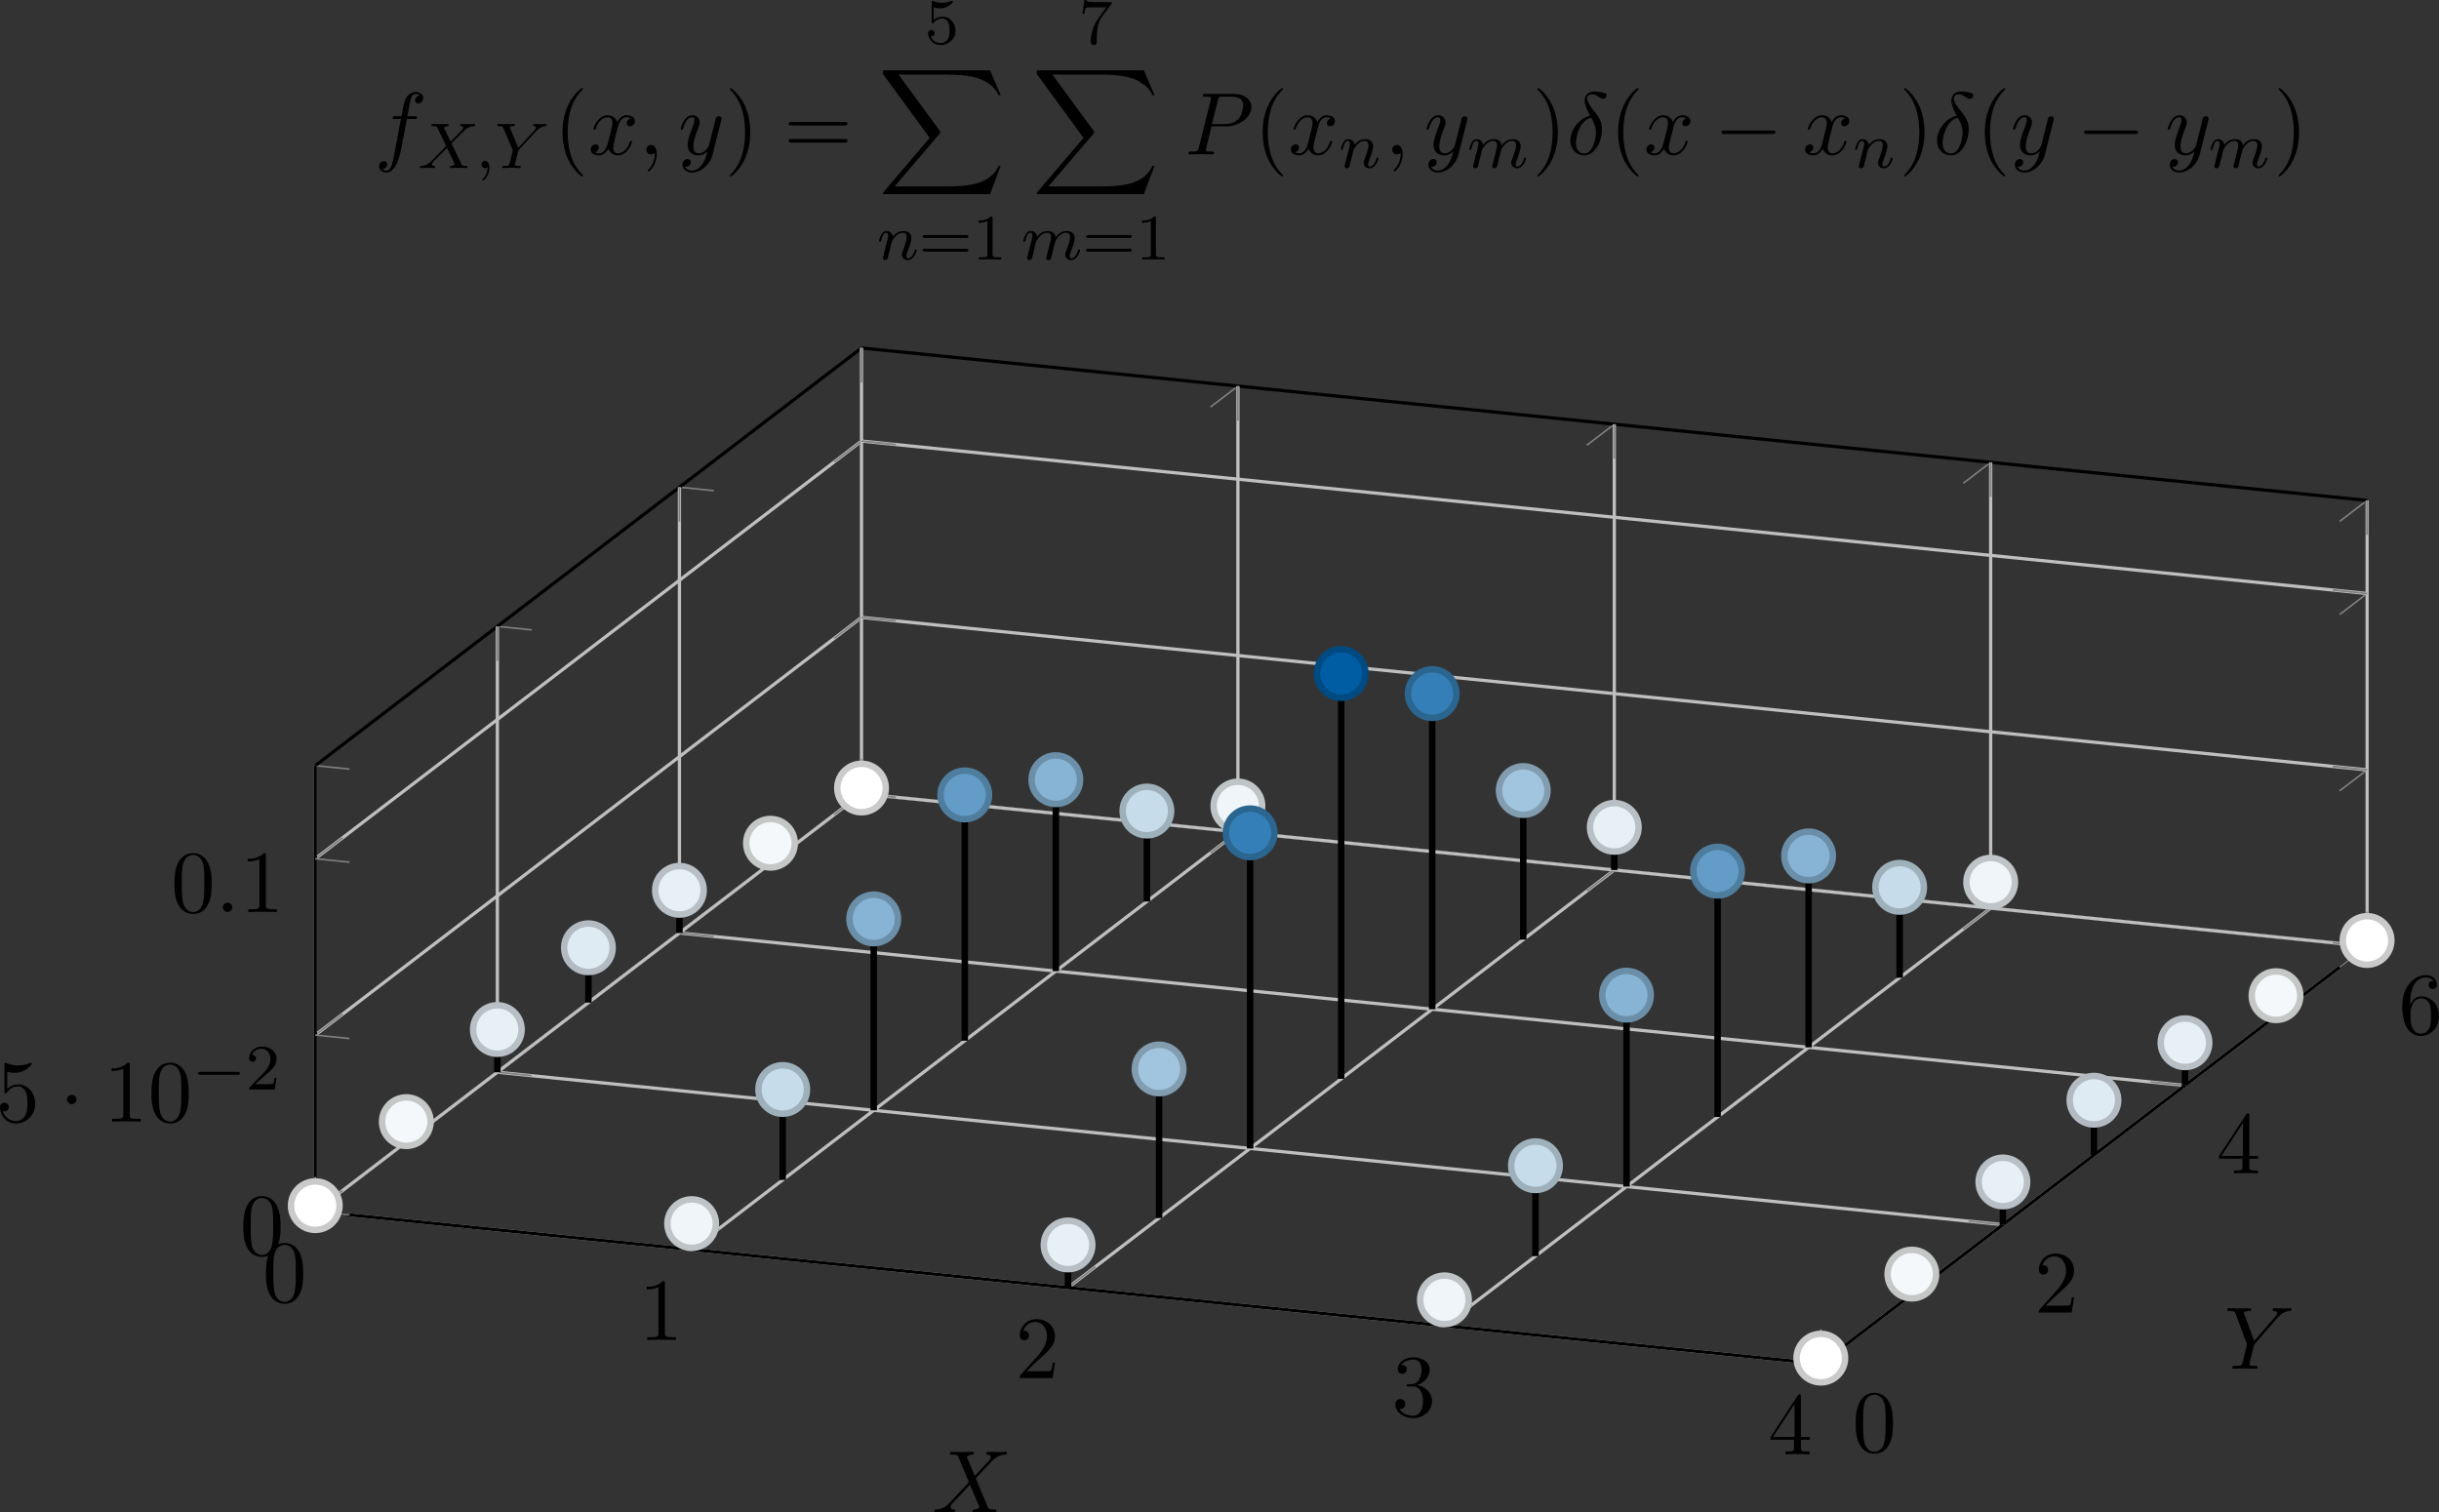 <?xml version="1.0" encoding="UTF-8" standalone="no"?>
<svg
   width="300.552pt"
   height="186.375pt"
   viewBox="0 0 300.552 186.375"
   version="1.1"
   id="svg163"
   xmlns:xlink="http://www.w3.org/1999/xlink"
   xmlns="http://www.w3.org/2000/svg"
   xmlns:svg="http://www.w3.org/2000/svg">
  <rect x="0" y="0" width="300.552" height="186.375" fill="#333333" stroke="none"/>
  <defs
     id="defs42">
    <g
       id="g40">
      <symbol
         overflow="visible"
         id="glyph0-0">
        <path
           style="stroke:none"
           d=""
           id="path1" />
      </symbol>
      <symbol
         overflow="visible"
         id="glyph0-1">
        <path
           style="stroke:none"
           d="m 5.016,-3.484 c 0,-0.875 -0.047,-1.75 -0.438,-2.562 -0.5,-1.047 -1.391,-1.219 -1.859,-1.219 -0.641,0 -1.438,0.281 -1.891,1.297 -0.344,0.75 -0.406,1.609 -0.406,2.484 0,0.812 0.047,1.797 0.5,2.625 0.469,0.875 1.266,1.094 1.797,1.094 0.578,0 1.422,-0.219 1.891,-1.266 0.359,-0.75 0.406,-1.594 0.406,-2.453 z M 2.719,0 C 2.297,0 1.641,-0.266 1.453,-1.312 c -0.125,-0.656 -0.125,-1.672 -0.125,-2.312 0,-0.688 0,-1.406 0.094,-2 C 1.625,-6.922 2.438,-7.031 2.719,-7.031 c 0.359,0 1.078,0.203 1.281,1.281 0.109,0.609 0.109,1.438 0.109,2.125 0,0.828 0,1.562 -0.125,2.266 C 3.828,-0.328 3.203,0 2.719,0 Z m 0,0"
           id="path2" />
      </symbol>
      <symbol
         overflow="visible"
         id="glyph0-2">
        <path
           style="stroke:none"
           d="m 3.203,-6.984 c 0,-0.25 0,-0.281 -0.25,-0.281 C 2.281,-6.562 1.312,-6.562 0.969,-6.562 v 0.328 c 0.219,0 0.859,0 1.438,-0.281 v 5.656 c 0,0.391 -0.047,0.516 -1.016,0.516 H 1.031 V 0 c 0.391,-0.031 1.328,-0.031 1.766,-0.031 0.438,0 1.391,0 1.766,0.031 V -0.344 H 4.219 c -0.984,0 -1.016,-0.109 -1.016,-0.516 z m 0,0"
           id="path3" />
      </symbol>
      <symbol
         overflow="visible"
         id="glyph0-3">
        <path
           style="stroke:none"
           d="m 1.391,-0.844 1.156,-1.125 c 1.703,-1.5 2.344,-2.094 2.344,-3.172 0,-1.25 -0.969,-2.125 -2.312,-2.125 -1.219,0 -2.031,1 -2.031,1.969 0,0.625 0.547,0.625 0.578,0.625 0.188,0 0.562,-0.141 0.562,-0.578 0,-0.297 -0.188,-0.578 -0.578,-0.578 -0.078,0 -0.109,0 -0.141,0.016 0.25,-0.703 0.844,-1.109 1.469,-1.109 1,0 1.469,0.875 1.469,1.781 0,0.859 -0.547,1.734 -1.141,2.406 l -2.094,2.328 c -0.125,0.125 -0.125,0.141 -0.125,0.406 H 4.594 L 4.891,-1.891 H 4.625 C 4.562,-1.578 4.5,-1.094 4.391,-0.922 4.312,-0.844 3.594,-0.844 3.344,-0.844 Z m 0,0"
           id="path4" />
      </symbol>
      <symbol
         overflow="visible"
         id="glyph0-4">
        <path
           style="stroke:none"
           d="M 3.156,-3.844 C 4.062,-4.141 4.688,-4.891 4.688,-5.766 c 0,-0.891 -0.953,-1.5 -2,-1.5 -1.109,0 -1.938,0.656 -1.938,1.484 0,0.359 0.25,0.562 0.562,0.562 0.328,0 0.547,-0.234 0.547,-0.547 0,-0.547 -0.5,-0.547 -0.672,-0.547 C 1.531,-6.844 2.25,-6.984 2.641,-6.984 3.094,-6.984 3.688,-6.75 3.688,-5.766 3.688,-5.641 3.672,-5 3.375,-4.531 3.047,-4 2.688,-3.969 2.406,-3.953 c -0.078,0 -0.344,0.031 -0.422,0.031 -0.094,0 -0.156,0.016 -0.156,0.125 0,0.125 0.062,0.125 0.25,0.125 H 2.562 c 0.891,0 1.297,0.734 1.297,1.812 0,1.484 -0.75,1.797 -1.234,1.797 -0.469,0 -1.281,-0.188 -1.672,-0.828 0.391,0.047 0.719,-0.188 0.719,-0.609 0,-0.391 -0.281,-0.609 -0.609,-0.609 -0.25,0 -0.609,0.156 -0.609,0.641 0,0.984 1.016,1.703 2.203,1.703 1.328,0 2.328,-0.984 2.328,-2.094 0,-0.906 -0.688,-1.75 -1.828,-1.984 z m 0,0"
           id="path5" />
      </symbol>
      <symbol
         overflow="visible"
         id="glyph0-5">
        <path
           style="stroke:none"
           d="m 3.203,-1.797 v 0.953 c 0,0.391 -0.016,0.5 -0.828,0.5 H 2.156 V 0 c 0.438,-0.031 1,-0.031 1.469,-0.031 0.453,0 1.031,0 1.484,0.031 V -0.344 H 4.875 c -0.812,0 -0.828,-0.109 -0.828,-0.5 v -0.953 h 1.094 v -0.344 H 4.047 V -7.094 c 0,-0.219 0,-0.297 -0.172,-0.297 -0.094,0 -0.141,0 -0.219,0.141 L 0.312,-2.141 v 0.344 z m 0.062,-0.344 h -2.656 l 2.656,-4.062 z m 0,0"
           id="path6" />
      </symbol>
      <symbol
         overflow="visible"
         id="glyph0-6">
        <path
           style="stroke:none"
           d="M 1.438,-3.578 V -3.844 c 0,-2.75 1.359,-3.141 1.906,-3.141 0.266,0 0.719,0.062 0.969,0.438 -0.172,0 -0.609,0 -0.609,0.484 0,0.344 0.266,0.5 0.5,0.5 0.188,0 0.516,-0.094 0.516,-0.516 0,-0.656 -0.484,-1.188 -1.391,-1.188 -1.391,0 -2.875,1.406 -2.875,3.812 0,2.922 1.266,3.688 2.281,3.688 1.219,0 2.25,-1.016 2.25,-2.453 0,-1.391 -0.969,-2.438 -2.188,-2.438 -0.734,0 -1.141,0.562 -1.359,1.078 z M 2.734,-0.062 c -0.688,0 -1.016,-0.656 -1.078,-0.828 -0.188,-0.5 -0.188,-1.375 -0.188,-1.578 0,-0.844 0.344,-1.938 1.328,-1.938 0.172,0 0.672,0 1.016,0.672 C 4,-3.328 4,-2.766 4,-2.234 4,-1.719 4,-1.172 3.812,-0.781 3.484,-0.125 2.984,-0.062 2.734,-0.062 Z m 0,0"
           id="path7" />
      </symbol>
      <symbol
         overflow="visible"
         id="glyph0-7">
        <path
           style="stroke:none"
           d="m 4.891,-2.188 c 0,-1.297 -0.891,-2.391 -2.062,-2.391 -0.531,0 -1,0.172 -1.391,0.547 v -2.125 c 0.219,0.078 0.578,0.141 0.922,0.141 1.344,0 2.109,-0.984 2.109,-1.125 0,-0.062 -0.031,-0.125 -0.109,-0.125 0,0 -0.031,0 -0.078,0.031 -0.219,0.109 -0.766,0.312 -1.484,0.312 -0.438,0 -0.938,-0.062 -1.453,-0.297 C 1.25,-7.25 1.234,-7.25 1.203,-7.25 1.094,-7.25 1.094,-7.172 1.094,-6.984 v 3.219 c 0,0.203 0,0.281 0.156,0.281 0.078,0 0.109,-0.031 0.141,-0.094 0.125,-0.172 0.531,-0.766 1.406,-0.766 0.578,0 0.844,0.5 0.938,0.703 0.172,0.406 0.188,0.828 0.188,1.375 0,0.375 0,1.031 -0.25,1.484 C 3.406,-0.344 3,-0.062 2.5,-0.062 c -0.797,0 -1.422,-0.578 -1.609,-1.219 0.031,0 0.062,0.016 0.188,0.016 0.359,0 0.547,-0.266 0.547,-0.531 0,-0.266 -0.188,-0.531 -0.547,-0.531 -0.156,0 -0.531,0.078 -0.531,0.578 0,0.938 0.75,1.984 1.969,1.984 1.266,0 2.375,-1.047 2.375,-2.422 z m 0,0"
           id="path8" />
      </symbol>
      <symbol
         overflow="visible"
         id="glyph0-8">
        <path
           style="stroke:none"
           d="m 3.609,2.625 c 0,-0.047 0,-0.062 -0.188,-0.25 C 2.062,1 1.719,-1.062 1.719,-2.719 c 0,-1.906 0.406,-3.797 1.75,-5.172 0.141,-0.125 0.141,-0.141 0.141,-0.188 0,-0.062 -0.047,-0.094 -0.109,-0.094 -0.109,0 -1.094,0.734 -1.734,2.125 -0.562,1.188 -0.688,2.406 -0.688,3.328 0,0.844 0.125,2.156 0.719,3.391 C 2.453,2.016 3.391,2.719 3.5,2.719 3.562,2.719 3.609,2.688 3.609,2.625 Z m 0,0"
           id="path9" />
      </symbol>
      <symbol
         overflow="visible"
         id="glyph0-9">
        <path
           style="stroke:none"
           d="m 3.156,-2.719 c 0,-0.859 -0.125,-2.172 -0.719,-3.406 -0.656,-1.344 -1.594,-2.047 -1.703,-2.047 -0.062,0 -0.109,0.031 -0.109,0.094 0,0.047 0,0.062 0.203,0.266 1.062,1.078 1.688,2.812 1.688,5.094 0,1.859 -0.406,3.781 -1.75,5.156 C 0.625,2.562 0.625,2.578 0.625,2.625 c 0,0.062 0.047,0.094 0.109,0.094 0.109,0 1.094,-0.734 1.734,-2.125 0.547,-1.188 0.688,-2.406 0.688,-3.312 z m 0,0"
           id="path10" />
      </symbol>
      <symbol
         overflow="visible"
         id="glyph0-10">
        <path
           style="stroke:none"
           d="m 7.5,-3.562 c 0.156,0 0.359,0 0.359,-0.219 C 7.859,-4 7.656,-4 7.5,-4 H 0.969 c -0.156,0 -0.359,0 -0.359,0.219 0,0.219 0.203,0.219 0.375,0.219 z m 0,2.109 c 0.156,0 0.359,0 0.359,-0.219 0,-0.219 -0.203,-0.219 -0.359,-0.219 H 0.984 c -0.172,0 -0.375,0 -0.375,0.219 0,0.219 0.203,0.219 0.359,0.219 z m 0,0"
           id="path11" />
      </symbol>
      <symbol
         overflow="visible"
         id="glyph1-0">
        <path
           style="stroke:none"
           d=""
           id="path12" />
      </symbol>
      <symbol
         overflow="visible"
         id="glyph1-1">
        <path
           style="stroke:none"
           d="m 2.094,-2.719 c 0,-0.328 -0.266,-0.578 -0.578,-0.578 -0.312,0 -0.578,0.25 -0.578,0.578 0,0.312 0.266,0.562 0.578,0.562 0.312,0 0.578,-0.25 0.578,-0.562 z m 0,0"
           id="path13" />
      </symbol>
      <symbol
         overflow="visible"
         id="glyph1-2">
        <path
           style="stroke:none"
           d="m 7.188,-2.516 c 0.188,0 0.375,0 0.375,-0.203 0,-0.219 -0.188,-0.219 -0.375,-0.219 H 1.281 c -0.188,0 -0.375,0 -0.375,0.219 0,0.203 0.188,0.203 0.375,0.203 z m 0,0"
           id="path14" />
      </symbol>
      <symbol
         overflow="visible"
         id="glyph2-0">
        <path
           style="stroke:none"
           d=""
           id="path15" />
      </symbol>
      <symbol
         overflow="visible"
         id="glyph2-1">
        <path
           style="stroke:none"
           d="m 5.562,-1.812 c 0.141,0 0.312,0 0.312,-0.172 0,-0.188 -0.172,-0.188 -0.312,-0.188 H 1 c -0.125,0 -0.297,0 -0.297,0.188 C 0.703,-1.812 0.875,-1.812 1,-1.812 Z m 0,0"
           id="path16" />
      </symbol>
      <symbol
         overflow="visible"
         id="glyph3-0">
        <path
           style="stroke:none"
           d=""
           id="path17" />
      </symbol>
      <symbol
         overflow="visible"
         id="glyph3-1">
        <path
           style="stroke:none"
           d="m 2.25,-1.625 c 0.125,-0.125 0.453,-0.391 0.594,-0.5 0.484,-0.453 0.953,-0.891 0.953,-1.609 0,-0.953 -0.797,-1.562 -1.781,-1.562 -0.969,0 -1.594,0.719 -1.594,1.438 0,0.391 0.312,0.438 0.422,0.438 0.172,0 0.422,-0.109 0.422,-0.422 0,-0.406 -0.406,-0.406 -0.5,-0.406 C 1,-4.844 1.531,-5.031 1.922,-5.031 c 0.734,0 1.125,0.625 1.125,1.297 0,0.828 -0.578,1.438 -1.531,2.391 l -1,1.047 C 0.422,-0.219 0.422,-0.203 0.422,0 H 3.562 l 0.234,-1.422 h -0.25 C 3.531,-1.266 3.469,-0.875 3.375,-0.719 c -0.047,0.062 -0.656,0.062 -0.781,0.062 H 1.172 Z m 0,0"
           id="path18" />
      </symbol>
      <symbol
         overflow="visible"
         id="glyph3-2">
        <path
           style="stroke:none"
           d="m 1.109,-4.484 c 0.109,0.031 0.422,0.125 0.766,0.125 1,0 1.594,-0.703 1.594,-0.828 0,-0.094 -0.047,-0.109 -0.094,-0.109 -0.016,0 -0.031,0 -0.094,0.031 -0.312,0.125 -0.688,0.219 -1.109,0.219 -0.469,0 -0.859,-0.109 -1.109,-0.219 -0.078,-0.031 -0.094,-0.031 -0.109,-0.031 -0.094,0 -0.094,0.078 -0.094,0.234 v 2.328 c 0,0.141 0,0.234 0.125,0.234 0.062,0 0.078,-0.031 0.125,-0.094 C 1.203,-2.703 1.5,-3.109 2.188,-3.109 c 0.438,0 0.656,0.359 0.734,0.516 0.125,0.281 0.141,0.656 0.141,0.953 0,0.297 0,0.734 -0.219,1.078 -0.156,0.25 -0.484,0.484 -0.906,0.484 -0.516,0 -1.016,-0.312 -1.203,-0.844 C 0.75,-0.906 0.812,-0.906 0.812,-0.906 c 0.219,0 0.406,-0.141 0.406,-0.391 0,-0.297 -0.234,-0.406 -0.391,-0.406 -0.156,0 -0.406,0.078 -0.406,0.422 0,0.719 0.625,1.453 1.531,1.453 1,0 1.844,-0.781 1.844,-1.766 0,-0.922 -0.672,-1.75 -1.609,-1.75 -0.391,0 -0.766,0.125 -1.078,0.406 z m 0,0"
           id="path19" />
      </symbol>
      <symbol
         overflow="visible"
         id="glyph3-3">
        <path
           style="stroke:none"
           d="m 5.828,-2.656 c 0.109,0 0.281,0 0.281,-0.188 0,-0.172 -0.203,-0.172 -0.312,-0.172 H 0.781 c -0.125,0 -0.312,0 -0.312,0.172 0,0.188 0.156,0.188 0.281,0.188 z m -0.031,1.688 c 0.109,0 0.312,0 0.312,-0.172 0,-0.188 -0.172,-0.188 -0.281,-0.188 H 0.75 c -0.125,0 -0.281,0 -0.281,0.188 0,0.172 0.188,0.172 0.312,0.172 z m 0,0"
           id="path20" />
      </symbol>
      <symbol
         overflow="visible"
         id="glyph3-4">
        <path
           style="stroke:none"
           d="m 2.5,-5.078 c 0,-0.219 -0.016,-0.219 -0.234,-0.219 -0.328,0.312 -0.75,0.5 -1.5,0.5 v 0.266 c 0.219,0 0.641,0 1.109,-0.203 v 4.078 c 0,0.297 -0.031,0.391 -0.781,0.391 H 0.812 V 0 c 0.328,-0.031 1.016,-0.031 1.375,-0.031 0.359,0 1.047,0 1.375,0.031 V -0.266 H 3.281 c -0.75,0 -0.781,-0.094 -0.781,-0.391 z m 0,0"
           id="path21" />
      </symbol>
      <symbol
         overflow="visible"
         id="glyph3-5">
        <path
           style="stroke:none"
           d="M 4.031,-4.859 C 4.109,-4.938 4.109,-4.953 4.109,-5.125 H 2.078 C 1.875,-5.125 1.641,-5.141 1.438,-5.156 1.016,-5.188 1.016,-5.266 0.984,-5.391 h -0.25 l -0.266,1.688 h 0.25 C 0.734,-3.828 0.828,-4.375 0.938,-4.438 1.016,-4.484 1.625,-4.484 1.734,-4.484 h 1.688 L 2.609,-3.375 C 1.703,-2.172 1.5,-0.906 1.5,-0.281 c 0,0.078 0,0.453 0.375,0.453 0.375,0 0.375,-0.359 0.375,-0.453 V -0.672 C 2.25,-1.812 2.453,-2.75 2.844,-3.281 Z m 0,0"
           id="path22" />
      </symbol>
      <symbol
         overflow="visible"
         id="glyph4-0">
        <path
           style="stroke:none"
           d=""
           id="path23" />
      </symbol>
      <symbol
         overflow="visible"
         id="glyph4-1">
        <path
           style="stroke:none"
           d="m 2.094,-0.578 c 0,-0.312 -0.266,-0.578 -0.578,-0.578 -0.312,0 -0.578,0.266 -0.578,0.578 C 0.938,-0.266 1.203,0 1.516,0 1.828,0 2.094,-0.266 2.094,-0.578 Z m 0,0"
           id="path24" />
      </symbol>
      <symbol
         overflow="visible"
         id="glyph4-2">
        <path
           style="stroke:none"
           d="M 5.297,-4.484 4.375,-6.656 c -0.031,-0.078 -0.062,-0.125 -0.062,-0.141 0,-0.062 0.188,-0.266 0.656,-0.312 C 5.078,-7.125 5.188,-7.125 5.188,-7.312 c 0,-0.141 -0.141,-0.141 -0.172,-0.141 -0.453,0 -0.922,0.031 -1.375,0.031 -0.266,0 -0.953,-0.031 -1.219,-0.031 -0.062,0 -0.203,0 -0.203,0.219 0,0.125 0.109,0.125 0.25,0.125 0.656,0 0.734,0.109 0.828,0.344 L 4.578,-3.719 2.281,-1.25 2.141,-1.125 c -0.531,0.578 -1.047,0.75 -1.609,0.781 -0.141,0.016 -0.234,0.016 -0.234,0.219 0,0.016 0,0.125 0.141,0.125 C 0.766,0 1.125,-0.031 1.469,-0.031 1.859,-0.031 2.297,0 2.688,0 2.75,0 2.875,0 2.875,-0.219 c 0,-0.109 -0.109,-0.125 -0.125,-0.125 -0.094,0 -0.438,-0.031 -0.438,-0.328 0,-0.172 0.156,-0.359 0.297,-0.5 l 1.109,-1.172 0.984,-1.062 1.094,2.594 c 0.047,0.125 0.062,0.141 0.062,0.156 0,0.094 -0.203,0.281 -0.641,0.312 C 5.109,-0.328 5,-0.312 5,-0.125 5,0 5.125,0 5.172,0 5.469,0 6.234,-0.031 6.547,-0.031 6.812,-0.031 7.484,0 7.75,0 c 0.078,0 0.219,0 0.219,-0.203 0,-0.141 -0.109,-0.141 -0.203,-0.141 -0.734,0 -0.75,-0.031 -0.938,-0.469 C 6.406,-1.828 5.672,-3.531 5.422,-4.188 6.156,-4.953 7.312,-6.25 7.656,-6.547 7.969,-6.812 8.391,-7.078 9.047,-7.109 9.188,-7.125 9.281,-7.125 9.281,-7.328 c 0,-0.016 0,-0.125 -0.141,-0.125 -0.328,0 -0.688,0.031 -1.031,0.031 -0.406,0 -0.812,-0.031 -1.203,-0.031 -0.062,0 -0.203,0 -0.203,0.219 0,0.078 0.047,0.109 0.125,0.125 0.094,0.016 0.438,0.031 0.438,0.344 0,0.141 -0.125,0.281 -0.203,0.391 z m 0,0"
           id="path25" />
      </symbol>
      <symbol
         overflow="visible"
         id="glyph4-3">
        <path
           style="stroke:none"
           d="M 6.516,-6.203 6.656,-6.359 C 6.984,-6.688 7.344,-7.062 8.094,-7.109 8.219,-7.125 8.312,-7.125 8.312,-7.312 c 0,-0.094 -0.062,-0.141 -0.141,-0.141 -0.281,0 -0.609,0.031 -0.891,0.031 -0.359,0 -0.75,-0.031 -1.094,-0.031 -0.062,0 -0.203,0 -0.203,0.219 0,0.109 0.094,0.125 0.156,0.125 0.078,0 0.391,0.016 0.391,0.25 0,0.188 -0.25,0.469 -0.297,0.516 l -2.531,2.922 -1.188,-3.234 C 2.438,-6.812 2.438,-6.844 2.438,-6.844 c 0,-0.266 0.547,-0.266 0.656,-0.266 0.141,0 0.25,0 0.25,-0.219 0,-0.125 -0.125,-0.125 -0.156,-0.125 -0.312,0 -1.078,0.031 -1.375,0.031 -0.281,0 -0.953,-0.031 -1.219,-0.031 -0.062,0 -0.219,0 -0.219,0.219 0,0.125 0.109,0.125 0.25,0.125 0.656,0 0.703,0.094 0.797,0.375 l 1.344,3.578 C 2.781,-3.125 2.812,-3 2.812,-2.969 2.812,-2.938 2.375,-1.172 2.328,-0.984 2.188,-0.375 2.172,-0.344 1.297,-0.344 1.094,-0.344 1,-0.344 1,-0.125 1,0 1.141,0 1.156,0 1.469,0 2.219,-0.031 2.531,-0.031 2.828,-0.031 3.625,0 3.922,0 4,0 4.141,0 4.141,-0.219 c 0,-0.125 -0.109,-0.125 -0.312,-0.125 -0.016,0 -0.234,0 -0.422,-0.016 C 3.188,-0.375 3.125,-0.406 3.125,-0.531 3.125,-0.609 3.219,-1 3.266,-1.219 L 3.656,-2.766 C 3.703,-2.969 3.719,-3 3.812,-3.094 Z m 0,0"
           id="path26" />
      </symbol>
      <symbol
         overflow="visible"
         id="glyph4-4">
        <path
           style="stroke:none"
           d="m 4,-4.359 h 0.938 c 0.219,0 0.328,0 0.328,-0.219 0,-0.125 -0.109,-0.125 -0.297,-0.125 H 4.062 L 4.297,-5.938 C 4.344,-6.172 4.5,-6.953 4.562,-7.078 c 0.094,-0.203 0.281,-0.375 0.516,-0.375 0.031,0 0.328,0 0.531,0.203 -0.484,0.047 -0.594,0.422 -0.594,0.594 0,0.25 0.203,0.375 0.406,0.375 0.281,0 0.594,-0.234 0.594,-0.656 0,-0.5 -0.5,-0.75 -0.938,-0.75 -0.375,0 -1.062,0.188 -1.391,1.281 -0.062,0.219 -0.094,0.328 -0.359,1.703 h -0.75 c -0.219,0 -0.328,0 -0.328,0.203 0,0.141 0.094,0.141 0.297,0.141 h 0.719 l -0.812,4.312 C 2.25,1 2.078,2 1.5,2 1.469,2 1.188,2 0.984,1.797 c 0.5,-0.031 0.594,-0.422 0.594,-0.594 0,-0.25 -0.188,-0.375 -0.406,-0.375 -0.281,0 -0.594,0.234 -0.594,0.656 0,0.484 0.484,0.75 0.922,0.75 0.609,0 1.047,-0.641 1.234,-1.062 0.359,-0.688 0.609,-2 0.609,-2.078 z m 0,0"
           id="path27" />
      </symbol>
      <symbol
         overflow="visible"
         id="glyph4-5">
        <path
           style="stroke:none"
           d="m 3.641,-3.297 c 0.062,-0.281 0.312,-1.281 1.078,-1.281 0.062,0 0.312,0 0.547,0.141 C 4.969,-4.391 4.75,-4.109 4.75,-3.844 c 0,0.172 0.109,0.375 0.406,0.375 0.25,0 0.594,-0.203 0.594,-0.625 0,-0.578 -0.641,-0.734 -1.016,-0.734 -0.641,0 -1.016,0.578 -1.141,0.844 -0.281,-0.734 -0.875,-0.844 -1.188,-0.844 -1.125,0 -1.75,1.422 -1.75,1.688 0,0.109 0.109,0.109 0.125,0.109 0.094,0 0.125,-0.016 0.141,-0.125 0.375,-1.156 1.094,-1.422 1.469,-1.422 0.203,0 0.594,0.094 0.594,0.734 0,0.328 -0.188,1.062 -0.594,2.594 -0.172,0.672 -0.562,1.125 -1.031,1.125 -0.078,0 -0.328,0 -0.547,-0.141 0.266,-0.047 0.5,-0.281 0.5,-0.578 0,-0.297 -0.234,-0.391 -0.391,-0.391 -0.328,0 -0.609,0.281 -0.609,0.641 0,0.5 0.547,0.719 1.031,0.719 0.719,0 1.109,-0.766 1.141,-0.828 C 2.625,-0.312 3.016,0.125 3.672,0.125 c 1.109,0 1.734,-1.406 1.734,-1.688 0,-0.109 -0.094,-0.109 -0.125,-0.109 -0.094,0 -0.125,0.047 -0.141,0.125 C 4.781,-0.375 4.031,-0.125 3.688,-0.125 c -0.422,0 -0.594,-0.344 -0.594,-0.719 0,-0.234 0.062,-0.469 0.172,-0.953 z m 0,0"
           id="path28" />
      </symbol>
      <symbol
         overflow="visible"
         id="glyph4-6">
        <path
           style="stroke:none"
           d="m 2.219,-0.016 c 0,-0.719 -0.281,-1.141 -0.703,-1.141 -0.359,0 -0.578,0.266 -0.578,0.578 C 0.938,-0.281 1.156,0 1.516,0 c 0.125,0 0.266,-0.047 0.375,-0.141 0.047,-0.016 0.047,-0.031 0.062,-0.031 0.016,0 0.016,0.016 0.016,0.156 0,0.812 -0.375,1.469 -0.734,1.828 -0.125,0.125 -0.125,0.141 -0.125,0.172 0,0.078 0.062,0.125 0.109,0.125 0.125,0 1,-0.844 1,-2.125 z m 0,0"
           id="path29" />
      </symbol>
      <symbol
         overflow="visible"
         id="glyph4-7">
        <path
           style="stroke:none"
           d="m 5.297,-4.156 c 0.047,-0.156 0.047,-0.172 0.047,-0.25 0,-0.203 -0.156,-0.297 -0.312,-0.297 -0.109,0 -0.281,0.062 -0.391,0.234 C 4.625,-4.422 4.531,-4.078 4.5,-3.875 4.422,-3.594 4.344,-3.297 4.281,-3.016 l -0.5,1.969 C 3.734,-0.891 3.266,-0.125 2.547,-0.125 2,-0.125 1.875,-0.594 1.875,-1 c 0,-0.5 0.188,-1.188 0.562,-2.141 0.172,-0.453 0.219,-0.562 0.219,-0.781 0,-0.5 -0.359,-0.906 -0.906,-0.906 -1.031,0 -1.438,1.594 -1.438,1.688 0,0.109 0.109,0.109 0.141,0.109 0.109,0 0.109,-0.016 0.172,-0.203 0.297,-1.016 0.734,-1.344 1.094,-1.344 0.094,0 0.281,0 0.281,0.344 0,0.281 -0.109,0.562 -0.188,0.766 -0.438,1.156 -0.641,1.781 -0.641,2.297 0,0.969 0.688,1.297 1.344,1.297 0.422,0 0.781,-0.188 1.094,-0.5 C 3.469,0.203 3.344,0.734 2.906,1.312 2.625,1.672 2.203,2 1.703,2 1.547,2 1.062,1.969 0.875,1.531 c 0.172,0 0.312,0 0.469,-0.125 C 1.453,1.312 1.562,1.172 1.562,0.953 c 0,-0.328 -0.297,-0.375 -0.406,-0.375 -0.25,0 -0.609,0.172 -0.609,0.703 0,0.547 0.484,0.953 1.156,0.953 1.125,0 2.25,-0.984 2.547,-2.219 z m 0,0"
           id="path30" />
      </symbol>
      <symbol
         overflow="visible"
         id="glyph4-8">
        <path
           style="stroke:none"
           d="M 3.297,-3.453 H 5.156 c 1.547,0 3.062,-1.125 3.062,-2.344 0,-0.844 -0.719,-1.656 -2.141,-1.656 h -3.531 c -0.219,0 -0.328,0 -0.328,0.219 0,0.125 0.094,0.125 0.312,0.125 0.141,0 0.344,0.016 0.469,0.016 0.172,0.031 0.234,0.062 0.234,0.172 0,0.047 0,0.078 -0.031,0.219 l -1.469,5.859 c -0.109,0.422 -0.125,0.5 -1,0.5 -0.172,0 -0.297,0 -0.297,0.219 C 0.438,0 0.562,0 0.594,0 c 0.312,0 1.078,-0.031 1.391,-0.031 0.234,0 0.469,0.016 0.703,0.016 C 2.922,-0.016 3.156,0 3.391,0 c 0.078,0 0.219,0 0.219,-0.219 0,-0.125 -0.094,-0.125 -0.312,-0.125 -0.391,0 -0.703,0 -0.703,-0.188 0,-0.062 0.031,-0.125 0.031,-0.188 z m 0.797,-3.25 c 0.094,-0.375 0.109,-0.406 0.578,-0.406 H 5.719 c 0.906,0 1.484,0.297 1.484,1.047 0,0.422 -0.219,1.359 -0.641,1.75 -0.547,0.5 -1.203,0.578 -1.672,0.578 H 3.344 Z m 0,0"
           id="path31" />
      </symbol>
      <symbol
         overflow="visible"
         id="glyph4-9">
        <path
           style="stroke:none"
           d="m 2.875,-4.766 c -1.359,0.328 -2.422,1.75 -2.422,3.062 0,1.047 0.703,1.828 1.734,1.828 1.266,0 2.172,-1.703 2.172,-3.219 0,-0.984 -0.438,-1.531 -0.797,-2.016 -0.406,-0.5 -1.047,-1.312 -1.047,-1.797 0,-0.234 0.219,-0.5 0.609,-0.5 0.328,0 0.547,0.141 0.766,0.297 0.219,0.125 0.438,0.266 0.609,0.266 0.266,0 0.422,-0.25 0.422,-0.438 0,-0.234 -0.172,-0.266 -0.562,-0.359 C 3.797,-7.75 3.641,-7.75 3.469,-7.75 c -0.844,0 -1.25,0.469 -1.25,1.125 0,0.578 0.328,1.188 0.656,1.859 z m 0.141,0.234 c 0.266,0.5 0.594,1.094 0.594,1.875 0,0.719 -0.406,2.547 -1.422,2.547 -0.609,0 -1.047,-0.453 -1.047,-1.281 0,-0.688 0.391,-2.75 1.875,-3.141 z m 0,0"
           id="path32" />
      </symbol>
      <symbol
         overflow="visible"
         id="glyph5-0">
        <path
           style="stroke:none"
           d=""
           id="path33" />
      </symbol>
      <symbol
         overflow="visible"
         id="glyph5-1">
        <path
           style="stroke:none"
           d="M 4.156,-3.047 C 4.547,-3.438 5.672,-4.594 5.859,-4.75 6.203,-5 6.406,-5.141 6.969,-5.172 c 0.047,-0.016 0.109,-0.062 0.109,-0.156 0,-0.078 -0.062,-0.109 -0.109,-0.109 -0.078,0 -0.125,0.016 -0.75,0.016 -0.594,0 -0.812,-0.016 -0.844,-0.016 -0.031,0 -0.156,0 -0.156,0.141 0,0.016 0,0.109 0.109,0.125 0.062,0 0.281,0.016 0.281,0.203 0,0.047 -0.047,0.141 -0.109,0.203 L 5.484,-4.719 C 5.453,-4.703 5.453,-4.688 5.375,-4.609 l -1.328,1.344 -0.812,-1.688 c 0.109,-0.188 0.344,-0.219 0.453,-0.219 0.031,0 0.141,-0.016 0.141,-0.156 0,-0.062 -0.047,-0.109 -0.125,-0.109 -0.078,0 -0.375,0.016 -0.453,0.016 -0.047,0 -0.344,0 -0.516,0 -0.75,0 -0.844,-0.016 -0.906,-0.016 -0.031,0 -0.156,0 -0.156,0.141 0,0.125 0.094,0.125 0.219,0.125 0.406,0 0.469,0.078 0.547,0.219 L 3.5,-2.719 1.859,-1.047 c -0.469,0.469 -0.844,0.75 -1.406,0.781 C 0.344,-0.25 0.25,-0.25 0.25,-0.109 0.25,-0.062 0.297,0 0.375,0 0.438,0 0.516,-0.031 1.125,-0.031 1.703,-0.031 1.938,0 1.969,0 c 0.047,0 0.172,0 0.172,-0.156 0,-0.016 -0.016,-0.094 -0.125,-0.109 -0.156,0 -0.266,-0.062 -0.266,-0.203 0,-0.125 0.094,-0.234 0.203,-0.359 0.141,-0.141 0.562,-0.562 0.844,-0.844 0.188,-0.172 0.625,-0.641 0.812,-0.812 l 0.922,1.906 C 4.562,-0.5 4.562,-0.5 4.562,-0.484 c 0,0.062 -0.156,0.203 -0.422,0.219 -0.062,0 -0.172,0.016 -0.172,0.156 0,0 0.016,0.109 0.141,0.109 0.078,0 0.375,-0.016 0.453,-0.031 H 5.078 C 5.812,-0.031 5.922,0 6,0 c 0.031,0 0.141,0 0.141,-0.156 0,-0.109 -0.094,-0.109 -0.219,-0.109 -0.438,0 -0.484,-0.094 -0.531,-0.219 z m 0,0"
           id="path34" />
      </symbol>
      <symbol
         overflow="visible"
         id="glyph5-2">
        <path
           style="stroke:none"
           d="m 1.484,-0.125 c 0,0.516 -0.109,0.984 -0.594,1.469 C 0.859,1.375 0.844,1.391 0.844,1.422 c 0,0.062 0.062,0.109 0.109,0.109 0.094,0 0.766,-0.625 0.766,-1.562 0,-0.5 -0.203,-0.859 -0.547,-0.859 -0.281,0 -0.438,0.234 -0.438,0.438 C 0.734,-0.219 0.891,0 1.172,0 1.375,0 1.484,-0.109 1.484,-0.125 Z m 0,0"
           id="path35" />
      </symbol>
      <symbol
         overflow="visible"
         id="glyph5-3">
        <path
           style="stroke:none"
           d="m 5.062,-4.484 c 0.047,-0.062 0.125,-0.125 0.188,-0.188 0.297,-0.281 0.562,-0.469 1,-0.5 0.078,-0.016 0.172,-0.031 0.172,-0.156 0,-0.062 -0.062,-0.109 -0.109,-0.109 -0.094,0 -0.078,0.016 -0.656,0.016 -0.531,0 -0.719,-0.016 -0.766,-0.016 -0.031,0 -0.156,0 -0.156,0.141 0,0.078 0.062,0.109 0.141,0.125 0.234,0.016 0.234,0.094 0.234,0.141 0,0.156 -0.234,0.406 -0.234,0.422 l -1.953,2.094 -1,-2.359 C 1.906,-4.906 1.875,-4.984 1.875,-5.016 c 0,-0.156 0.375,-0.156 0.438,-0.156 0.094,0 0.203,0 0.203,-0.156 0,-0.047 -0.031,-0.109 -0.141,-0.109 -0.109,0 -0.359,0.016 -0.484,0.016 h -0.5 c -0.734,0 -0.844,-0.016 -0.906,-0.016 -0.141,0 -0.156,0.078 -0.156,0.141 0,0.125 0.109,0.125 0.219,0.125 0.422,0 0.469,0.078 0.531,0.234 L 2.25,-2.188 1.891,-0.719 c -0.109,0.422 -0.125,0.453 -0.734,0.453 -0.125,0 -0.219,0 -0.219,0.156 C 0.938,-0.078 0.953,0 1.062,0 1.219,0 1.391,-0.016 1.547,-0.031 H 2.562 C 2.688,-0.016 2.953,0 3.062,0 c 0.047,0 0.172,0 0.172,-0.156 0,-0.109 -0.109,-0.109 -0.25,-0.109 0,0 -0.172,0 -0.297,-0.016 C 2.516,-0.297 2.5,-0.312 2.5,-0.391 2.5,-0.469 2.594,-0.859 2.656,-1.078 2.75,-1.469 2.828,-1.734 2.906,-2.062 2.922,-2.172 2.938,-2.188 3,-2.266 Z m 0,0"
           id="path36" />
      </symbol>
      <symbol
         overflow="visible"
         id="glyph5-4">
        <path
           style="stroke:none"
           d="m 1.594,-1.312 c 0.031,-0.109 0.109,-0.422 0.125,-0.531 0.109,-0.438 0.109,-0.438 0.297,-0.703 0.266,-0.391 0.641,-0.75 1.172,-0.75 0.281,0 0.453,0.172 0.453,0.547 0,0.438 -0.328,1.344 -0.484,1.734 -0.109,0.266 -0.109,0.312 -0.109,0.422 0,0.453 0.375,0.672 0.719,0.672 0.781,0 1.109,-1.109 1.109,-1.219 C 4.875,-1.219 4.812,-1.25 4.75,-1.25 c -0.094,0 -0.109,0.062 -0.125,0.141 -0.188,0.656 -0.531,0.969 -0.828,0.969 -0.125,0 -0.188,-0.078 -0.188,-0.266 0,-0.188 0.062,-0.359 0.141,-0.562 0.109,-0.297 0.469,-1.219 0.469,-1.656 0,-0.609 -0.422,-0.891 -0.984,-0.891 -0.656,0 -1.062,0.391 -1.297,0.688 -0.062,-0.438 -0.406,-0.688 -0.812,-0.688 -0.281,0 -0.484,0.188 -0.609,0.438 -0.203,0.375 -0.281,0.766 -0.281,0.781 0,0.078 0.062,0.109 0.125,0.109 0.109,0 0.109,-0.031 0.172,-0.25 0.094,-0.391 0.234,-0.859 0.562,-0.859 0.219,0 0.266,0.203 0.266,0.375 0,0.156 -0.047,0.297 -0.109,0.562 -0.016,0.062 -0.141,0.531 -0.172,0.641 L 0.781,-0.516 c -0.031,0.125 -0.078,0.312 -0.078,0.344 0,0.188 0.156,0.25 0.266,0.25 0.141,0 0.266,-0.094 0.312,-0.188 C 1.312,-0.156 1.375,-0.438 1.406,-0.594 Z m 0,0"
           id="path37" />
      </symbol>
      <symbol
         overflow="visible"
         id="glyph5-5">
        <path
           style="stroke:none"
           d="M 1.594,-1.312 C 1.625,-1.422 1.703,-1.734 1.719,-1.844 1.75,-1.922 1.797,-2.125 1.812,-2.203 c 0.016,-0.031 0.281,-0.547 0.625,-0.812 0.266,-0.219 0.531,-0.281 0.766,-0.281 0.281,0 0.453,0.188 0.453,0.547 0,0.188 -0.047,0.375 -0.141,0.734 -0.062,0.203 -0.188,0.734 -0.234,0.953 l -0.125,0.484 c -0.047,0.125 -0.094,0.375 -0.094,0.406 0,0.188 0.156,0.25 0.25,0.25 0.141,0 0.266,-0.094 0.328,-0.188 C 3.656,-0.156 3.719,-0.438 3.766,-0.594 L 3.938,-1.312 C 3.969,-1.422 4.047,-1.734 4.078,-1.844 4.188,-2.281 4.188,-2.281 4.359,-2.547 4.625,-2.938 5,-3.297 5.531,-3.297 5.828,-3.297 6,-3.125 6,-2.75 6,-2.312 5.656,-1.391 5.5,-1.016 5.422,-0.812 5.406,-0.75 5.406,-0.594 c 0,0.453 0.375,0.672 0.719,0.672 0.781,0 1.109,-1.109 1.109,-1.219 C 7.234,-1.219 7.156,-1.25 7.109,-1.25 7.016,-1.25 7,-1.188 6.969,-1.109 c -0.188,0.656 -0.516,0.969 -0.828,0.969 -0.125,0 -0.188,-0.078 -0.188,-0.266 0,-0.188 0.062,-0.359 0.141,-0.562 0.125,-0.297 0.469,-1.219 0.469,-1.656 0,-0.609 -0.406,-0.891 -0.984,-0.891 -0.547,0 -1,0.281 -1.359,0.781 -0.062,-0.641 -0.578,-0.781 -0.984,-0.781 -0.375,0 -0.859,0.125 -1.297,0.703 C 1.875,-3.297 1.5,-3.516 1.125,-3.516 c -0.281,0 -0.484,0.172 -0.609,0.438 -0.203,0.375 -0.281,0.766 -0.281,0.781 0,0.078 0.062,0.109 0.125,0.109 0.109,0 0.109,-0.031 0.172,-0.25 0.094,-0.391 0.234,-0.859 0.562,-0.859 0.219,0 0.266,0.203 0.266,0.375 0,0.156 -0.047,0.297 -0.109,0.562 -0.016,0.062 -0.141,0.531 -0.172,0.641 L 0.781,-0.516 c -0.031,0.125 -0.078,0.312 -0.078,0.344 0,0.188 0.156,0.25 0.266,0.25 0.141,0 0.266,-0.094 0.312,-0.188 C 1.312,-0.156 1.375,-0.438 1.406,-0.594 Z m 0,0"
           id="path38" />
      </symbol>
      <symbol
         overflow="visible"
         id="glyph6-0">
        <path
           style="stroke:none"
           d=""
           id="path39" />
      </symbol>
      <symbol
         overflow="visible"
         id="glyph6-1">
        <path
           style="stroke:none"
           d="M 13.812,15.266 15.125,11.781 h -0.266 c -0.438,1.125 -1.594,1.875 -2.844,2.203 C 11.797,14.031 10.719,14.312 8.625,14.312 H 2.047 l 5.562,-6.5 c 0.062,-0.094 0.094,-0.125 0.094,-0.172 0,-0.031 0,-0.062 -0.078,-0.172 L 2.547,0.531 h 5.969 c 1.469,0 2.453,0.141 2.547,0.172 0.594,0.078 1.547,0.266 2.406,0.812 C 13.734,1.688 14.484,2.188 14.859,3.062 H 15.125 L 13.812,0 H 0.922 C 0.672,0 0.656,0.016 0.625,0.078 0.609,0.109 0.609,0.312 0.609,0.438 L 6.375,8.328 l -5.641,6.625 C 0.625,15.078 0.625,15.141 0.625,15.156 c 0,0.109 0.094,0.109 0.297,0.109 z m 0,0"
           id="path40" />
      </symbol>
    </g>
    <clipPath
       id="clip1">
      <path
         d="m 186,354 h 254 v 87 H 186 Z m 0,0"
         id="path41" />
    </clipPath>
    <clipPath
       id="clip2">
      <path
         d="M 439.09,388.949 V 334.008 L 253.562,315.219 186.25,366.688 v 54.945 l 185.523,18.789 z m 0,0"
         id="path42" />
    </clipPath>
  </defs>
  <g
     id="surface1"
     transform="translate(-147.4,-272.333)">
    <path
       style="fill:none;stroke:#bfbfbf;stroke-width:0.399;stroke-linecap:butt;stroke-linejoin:miter;stroke-miterlimit:10;stroke-opacity:1"
       d="M 0.001,-8.125e-4 67.314,51.472 M 46.38,-4.696 113.696,46.773 M 92.763,-9.395 160.075,42.077 m -20.93,-56.168 67.312,51.469 m -20.934,-56.168 67.316,51.473"
       transform="matrix(1,0,0,-1,186.249,421.632)"
       id="path43" />
    <path
       style="fill:none;stroke:#bfbfbf;stroke-width:0.399;stroke-linecap:butt;stroke-linejoin:miter;stroke-miterlimit:10;stroke-opacity:1"
       d="M 0.001,-8.125e-4 185.524,-18.79 M 22.439,17.155 207.962,-1.634 M 44.876,34.316 230.399,15.523 M 67.314,51.472 252.841,32.683"
       transform="matrix(1,0,0,-1,186.249,421.632)"
       id="path44" />
    <path
       style="fill:none;stroke:#7f7f7f;stroke-width:0.199;stroke-linecap:butt;stroke-linejoin:miter;stroke-miterlimit:10;stroke-opacity:1"
       d="M 0.001,-8.125e-4 3.376,2.581 m 43.004,-7.277 3.379,2.582 m 43.004,-7.281 3.379,2.582 m 43.004,-7.277 3.375,2.582 m 43.004,-7.281 3.379,2.582 M 67.314,51.472 63.938,48.89 m 49.758,-2.117 -3.379,-2.582 m 49.758,-2.113 -3.375,-2.586 m 49.758,-2.113 -3.379,-2.582 m 49.762,-2.113 -3.379,-2.586"
       transform="matrix(1,0,0,-1,186.249,421.632)"
       id="path45" />
    <path
       style="fill:none;stroke:#7f7f7f;stroke-width:0.199;stroke-linecap:butt;stroke-linejoin:miter;stroke-miterlimit:10;stroke-opacity:1"
       d="M 0.001,-8.125e-4 4.231,-0.427 M 22.439,17.155 26.669,16.73 M 44.876,34.316 49.106,33.886 M 67.314,51.472 71.544,51.042 m 113.98,-69.832 -4.23,0.43 m 26.668,16.727 -4.23,0.43 m 26.668,16.727 -4.23,0.43 m 26.672,16.73 -4.23,0.426"
       transform="matrix(1,0,0,-1,186.249,421.632)"
       id="path46" />
    <path
       style="fill:none;stroke:#000000;stroke-width:0.399;stroke-linecap:butt;stroke-linejoin:miter;stroke-miterlimit:10;stroke-opacity:1"
       d="M 0.001,-8.125e-4 185.524,-18.79"
       transform="matrix(1,0,0,-1,186.249,421.632)"
       id="path47" />
    <path
       style="fill:none;stroke:#000000;stroke-width:0.399;stroke-linecap:butt;stroke-linejoin:miter;stroke-miterlimit:10;stroke-opacity:1"
       d="M 67.314,51.472 252.841,32.683"
       transform="matrix(1,0,0,-1,186.249,421.632)"
       id="path48" />
    <path
       style="fill:none;stroke:#000000;stroke-width:0.399;stroke-linecap:butt;stroke-linejoin:miter;stroke-miterlimit:10;stroke-opacity:1"
       d="M 0.001,-8.125e-4 67.314,51.472"
       transform="matrix(1,0,0,-1,186.249,421.632)"
       id="path49" />
    <path
       style="fill:none;stroke:#000000;stroke-width:0.399;stroke-linecap:butt;stroke-linejoin:miter;stroke-miterlimit:10;stroke-opacity:1"
       d="m 185.524,-18.79 67.316,51.473"
       transform="matrix(1,0,0,-1,186.249,421.632)"
       id="path50" />
    <g
       style="fill:#000000;fill-opacity:1"
       id="g50">
      <use
         xlink:href="#glyph0-1"
         x="179.749"
         y="432.78"
         id="use50" />
    </g>
    <g
       style="fill:#000000;fill-opacity:1"
       id="g51">
      <use
         xlink:href="#glyph0-2"
         x="226.129"
         y="437.477"
         id="use51" />
    </g>
    <g
       style="fill:#000000;fill-opacity:1"
       id="g52">
      <use
         xlink:href="#glyph0-3"
         x="272.51"
         y="442.175"
         id="use52" />
    </g>
    <g
       style="fill:#000000;fill-opacity:1"
       id="g53">
      <use
         xlink:href="#glyph0-4"
         x="318.891"
         y="446.872"
         id="use53" />
    </g>
    <g
       style="fill:#000000;fill-opacity:1"
       id="g54">
      <use
         xlink:href="#glyph0-5"
         x="365.271"
         y="451.569"
         id="use54" />
    </g>
    <g
       style="fill:#000000;fill-opacity:1"
       id="g55">
      <use
         xlink:href="#glyph0-1"
         x="375.654"
         y="451.251"
         id="use55" />
    </g>
    <g
       style="fill:#000000;fill-opacity:1"
       id="g56">
      <use
         xlink:href="#glyph0-3"
         x="398.092"
         y="434.094"
         id="use56" />
    </g>
    <g
       style="fill:#000000;fill-opacity:1"
       id="g57">
      <use
         xlink:href="#glyph0-5"
         x="420.53"
         y="416.937"
         id="use57" />
    </g>
    <g
       style="fill:#000000;fill-opacity:1"
       id="g58">
      <use
         xlink:href="#glyph0-6"
         x="442.968"
         y="399.78"
         id="use58" />
    </g>
    <path
       style="fill:none;stroke:#7f7f7f;stroke-width:0.199;stroke-linecap:butt;stroke-linejoin:miter;stroke-miterlimit:10;stroke-opacity:1"
       d="m 67.314,106.413 -3.375,-2.582 m 49.758,-2.113 -3.379,-2.582 m 49.758,-2.117 -3.375,-2.582 m 49.758,-2.113 -3.379,-2.582 m 49.762,-2.117 -3.379,-2.582"
       transform="matrix(1,0,0,-1,186.249,421.632)"
       id="path58" />
    <path
       style="fill:none;stroke:#7f7f7f;stroke-width:0.199;stroke-linecap:butt;stroke-linejoin:miter;stroke-miterlimit:10;stroke-opacity:1"
       d="M 0.001,54.944 4.231,54.515 M 22.439,72.101 26.669,71.671 M 44.876,89.257 49.106,88.831 m 18.207,17.582 4.23,-0.426"
       transform="matrix(1,0,0,-1,186.249,421.632)"
       id="path59" />
    <path
       style="fill:none;stroke:#000000;stroke-width:0.399;stroke-linecap:butt;stroke-linejoin:miter;stroke-miterlimit:10;stroke-opacity:1"
       d="M 67.314,106.413 252.841,87.624"
       transform="matrix(1,0,0,-1,186.249,421.632)"
       id="path60" />
    <path
       style="fill:none;stroke:#000000;stroke-width:0.399;stroke-linecap:butt;stroke-linejoin:miter;stroke-miterlimit:10;stroke-opacity:1"
       d="m 0.001,54.944 67.312,51.469"
       transform="matrix(1,0,0,-1,186.249,421.632)"
       id="path61" />
    <path
       style="fill:none;stroke:#bfbfbf;stroke-width:0.399;stroke-linecap:butt;stroke-linejoin:miter;stroke-miterlimit:10;stroke-opacity:1"
       d="M 0.001,-8.125e-4 V 54.944 M 22.439,17.155 V 72.101 M 44.876,34.316 V 89.257 M 67.314,51.472 v 54.941"
       transform="matrix(1,0,0,-1,186.249,421.632)"
       id="path62" />
    <path
       style="fill:none;stroke:#7f7f7f;stroke-width:0.199;stroke-linecap:butt;stroke-linejoin:miter;stroke-miterlimit:10;stroke-opacity:1"
       d="M 0.001,-8.125e-4 V 4.253 m 22.438,12.902 v 4.254 m 22.438,12.906 v 4.25 m 22.438,12.906 v 4.25 M 0.001,54.944 V 50.691 M 22.439,72.101 v -4.25 M 44.876,89.257 v -4.25 m 22.438,21.406 v -4.25"
       transform="matrix(1,0,0,-1,186.249,421.632)"
       id="path63" />
    <path
       style="fill:none;stroke:#bfbfbf;stroke-width:0.399;stroke-linecap:butt;stroke-linejoin:miter;stroke-miterlimit:10;stroke-opacity:1"
       d="M 0.001,-8.125e-4 67.314,51.472 M 0.001,21.737 67.314,73.206 M 0.001,43.472 67.314,94.941"
       transform="matrix(1,0,0,-1,186.249,421.632)"
       id="path64" />
    <path
       style="fill:none;stroke:#7f7f7f;stroke-width:0.199;stroke-linecap:butt;stroke-linejoin:miter;stroke-miterlimit:10;stroke-opacity:1"
       d="M 0.001,-8.125e-4 3.376,2.581 M 0.001,21.737 3.376,24.32 m -3.375,19.152 3.375,2.582 m 63.938,5.418 -3.375,-2.582 m 3.375,24.316 -3.375,-2.582 m 3.375,24.316 -3.375,-2.582"
       transform="matrix(1,0,0,-1,186.249,421.632)"
       id="path65" />
    <path
       style="fill:none;stroke:#000000;stroke-width:0.399;stroke-linecap:butt;stroke-linejoin:miter;stroke-miterlimit:10;stroke-opacity:1"
       d="M 0.001,-8.125e-4 V 54.944"
       transform="matrix(1,0,0,-1,186.249,421.632)"
       id="path66" />
    <path
       style="fill:none;stroke:#000000;stroke-width:0.399;stroke-linecap:butt;stroke-linejoin:miter;stroke-miterlimit:10;stroke-opacity:1"
       d="M 67.314,51.472 V 106.413"
       transform="matrix(1,0,0,-1,186.249,421.632)"
       id="path67" />
    <g
       style="fill:#000000;fill-opacity:1"
       id="g67">
      <use
         xlink:href="#glyph0-1"
         x="176.959"
         y="427.005"
         id="use67" />
    </g>
    <g
       style="fill:#000000;fill-opacity:1"
       id="g68">
      <use
         xlink:href="#glyph0-7"
         x="146.853"
         y="410.563"
         id="use68" />
    </g>
    <g
       style="fill:#000000;fill-opacity:1"
       id="g69">
      <use
         xlink:href="#glyph1-1"
         x="154.732"
         y="410.563"
         id="use69" />
    </g>
    <g
       style="fill:#000000;fill-opacity:1"
       id="g71">
      <use
         xlink:href="#glyph0-2"
         x="160.186"
         y="410.563"
         id="use70" />
      <use
         xlink:href="#glyph0-1"
         x="165.641"
         y="410.563"
         id="use71" />
    </g>
    <g
       style="fill:#000000;fill-opacity:1"
       id="g72">
      <use
         xlink:href="#glyph2-1"
         x="171.096"
         y="406.604"
         id="use72" />
    </g>
    <g
       style="fill:#000000;fill-opacity:1"
       id="g73">
      <use
         xlink:href="#glyph3-1"
         x="177.682"
         y="406.604"
         id="use73" />
    </g>
    <g
       style="fill:#000000;fill-opacity:1"
       id="g74">
      <use
         xlink:href="#glyph0-1"
         x="168.475"
         y="384.735"
         id="use74" />
    </g>
    <g
       style="fill:#000000;fill-opacity:1"
       id="g75">
      <use
         xlink:href="#glyph4-1"
         x="173.929"
         y="384.735"
         id="use75" />
    </g>
    <g
       style="fill:#000000;fill-opacity:1"
       id="g76">
      <use
         xlink:href="#glyph0-2"
         x="176.959"
         y="384.735"
         id="use76" />
    </g>
    <path
       style="fill:none;stroke:#7f7f7f;stroke-width:0.199;stroke-linecap:butt;stroke-linejoin:miter;stroke-miterlimit:10;stroke-opacity:1"
       d="m 185.524,-18.79 v 4.254 m 22.438,12.902 v 4.254 m 22.438,12.902 v 4.254 m 22.441,12.906 v 4.25"
       transform="matrix(1,0,0,-1,186.249,421.632)"
       id="path76" />
    <path
       style="fill:none;stroke:#7f7f7f;stroke-width:0.199;stroke-linecap:butt;stroke-linejoin:miter;stroke-miterlimit:10;stroke-opacity:1"
       d="m 252.841,32.683 -3.379,-2.586 m 3.379,24.32 -3.379,-2.582 m 3.379,24.316 -3.379,-2.582"
       transform="matrix(1,0,0,-1,186.249,421.632)"
       id="path77" />
    <path
       style="fill:none;stroke:#000000;stroke-width:0.399;stroke-linecap:butt;stroke-linejoin:miter;stroke-miterlimit:10;stroke-opacity:1"
       d="M 252.841,32.683 V 87.624"
       transform="matrix(1,0,0,-1,186.249,421.632)"
       id="path78" />
    <path
       style="fill:none;stroke:#7f7f7f;stroke-width:0.199;stroke-linecap:butt;stroke-linejoin:miter;stroke-miterlimit:10;stroke-opacity:1"
       d="M 0.001,-8.125e-4 V 4.253 m 46.379,-8.949 v 4.25 m 46.383,-8.949 v 4.254 m 46.383,-8.949 v 4.25 m 46.379,-8.949 v 4.254"
       transform="matrix(1,0,0,-1,186.249,421.632)"
       id="path79" />
    <path
       style="fill:none;stroke:#7f7f7f;stroke-width:0.199;stroke-linecap:butt;stroke-linejoin:miter;stroke-miterlimit:10;stroke-opacity:1"
       d="M 0.001,-8.125e-4 4.231,-0.427 M 0.001,21.737 4.231,21.308 M 0.001,43.472 4.231,43.042"
       transform="matrix(1,0,0,-1,186.249,421.632)"
       id="path80" />
    <path
       style="fill:none;stroke:#bfbfbf;stroke-width:0.399;stroke-linecap:butt;stroke-linejoin:miter;stroke-miterlimit:10;stroke-opacity:1"
       d="M 67.314,51.472 V 106.413 M 113.696,46.773 V 101.718 M 160.075,42.077 V 97.019 M 206.458,37.378 V 92.323 M 252.841,32.683 V 87.624"
       transform="matrix(1,0,0,-1,186.249,421.632)"
       id="path81" />
    <path
       style="fill:none;stroke:#7f7f7f;stroke-width:0.199;stroke-linecap:butt;stroke-linejoin:miter;stroke-miterlimit:10;stroke-opacity:1"
       d="m 67.314,51.472 v 4.25 m 46.383,-8.949 v 4.254 m 46.379,-8.949 v 4.25 m 46.383,-8.949 V 41.632 m 46.383,-8.949 v 4.25 M 67.314,106.413 v -4.25 m 46.383,-0.445 v -4.254 m 46.379,-0.445 v -4.25 m 46.383,-0.445 V 88.07 m 46.383,-0.445 v -4.25"
       transform="matrix(1,0,0,-1,186.249,421.632)"
       id="path82" />
    <path
       style="fill:none;stroke:#bfbfbf;stroke-width:0.399;stroke-linecap:butt;stroke-linejoin:miter;stroke-miterlimit:10;stroke-opacity:1"
       d="M 67.314,51.472 252.841,32.683 M 67.314,73.206 252.841,54.417 M 67.314,94.941 252.841,76.152"
       transform="matrix(1,0,0,-1,186.249,421.632)"
       id="path83" />
    <path
       style="fill:none;stroke:#7f7f7f;stroke-width:0.199;stroke-linecap:butt;stroke-linejoin:miter;stroke-miterlimit:10;stroke-opacity:1"
       d="m 67.314,51.472 4.23,-0.43 M 67.314,73.206 71.544,72.777 M 67.314,94.941 71.544,94.515 m 181.297,-61.832 -4.23,0.426 m 4.23,21.309 -4.23,0.43 m 4.23,21.305 -4.23,0.43"
       transform="matrix(1,0,0,-1,186.249,421.632)"
       id="path84" />
    <g
       clip-path="url(#clip1)"
       clip-rule="nonzero"
       id="g86">
      <g
         clip-path="url(#clip2)"
         clip-rule="nonzero"
         id="g85">
        <path
           style="fill:none;stroke:#000000;stroke-width:0.797;stroke-linecap:butt;stroke-linejoin:miter;stroke-miterlimit:10;stroke-opacity:1"
           d="M 0.001,-8.125e-4 V 0.714 m 11.219,7.863 v 2.488 m 11.219,6.09 v 5.266 m 11.219,3.312 v 6.762 M 44.876,34.316 v 5.262 m 11.219,3.316 v 2.484 m 11.219,6.094 v 0.711 M 46.38,-4.696 v 3.195 M 57.599,3.882 v 11.145 m 11.219,-2.566 V 36.05 M 80.04,21.038 v 30.297 m 11.219,-21.719 v 23.594 M 102.478,38.194 v 11.148 m 11.219,-2.57 v 3.195 M 92.763,-9.395 v 5.266 m 11.219,3.312 v 18.375 M 115.2,7.761 V 46.659 M 126.419,16.339 V 66.288 m 11.219,-41.371 v 38.898 m 11.219,-30.316 v 18.375 m 11.219,-9.797 v 5.262 m -20.93,-61.43 v 3.195 m 11.219,5.383 V 5.632 m 11.219,-2.566 v 23.59 m 11.219,-15.012 v 30.293 m 11.219,-21.715 v 23.594 M 195.239,28.8 V 39.944 m 11.219,-2.566 v 3.195 m -20.934,-59.363 v 0.715 m 11.219,7.863 v 2.488 m 11.219,6.09 V 3.632 m 11.219,3.312 v 6.762 m 11.219,1.816 v 5.266 m 11.223,3.316 v 2.484 m 11.219,6.094 v 0.711"
           transform="matrix(1,0,0,-1,186.249,421.632)"
           id="path85" />
      </g>
    </g>
    <path
       style="fill:#ffffff;fill-opacity:1;fill-rule:nonzero;stroke:#cacaca;stroke-width:0.797;stroke-linecap:butt;stroke-linejoin:miter;stroke-miterlimit:10;stroke-opacity:1"
       d="m 2.989,0.714 c 0,1.648 -1.34,2.988 -2.988,2.988 -1.652,0 -2.988,-1.34 -2.988,-2.988 0,-1.652 1.336,-2.988 2.988,-2.988 1.648,0 2.988,1.336 2.988,2.988 z m 0,0"
       transform="matrix(1,0,0,-1,186.249,421.632)"
       id="path86" />
    <path
       style="fill:#f5f8fa;fill-opacity:1;fill-rule:nonzero;stroke:#c5c7c7;stroke-width:0.797;stroke-linecap:butt;stroke-linejoin:miter;stroke-miterlimit:10;stroke-opacity:1"
       d="m 14.208,11.066 c 0,1.648 -1.34,2.988 -2.988,2.988 -1.652,0 -2.988,-1.34 -2.988,-2.988 0,-1.652 1.336,-2.988 2.988,-2.988 1.648,0 2.988,1.336 2.988,2.988 z m 0,0"
       transform="matrix(1,0,0,-1,186.249,421.632)"
       id="path87" />
    <path
       style="fill:#e6f0f5;fill-opacity:1;fill-rule:nonzero;stroke:#b8bfc5;stroke-width:0.797;stroke-linecap:butt;stroke-linejoin:miter;stroke-miterlimit:10;stroke-opacity:1"
       d="m 25.427,22.421 c 0,1.652 -1.34,2.988 -2.988,2.988 -1.652,0 -2.988,-1.336 -2.988,-2.988 0,-1.652 1.336,-2.988 2.988,-2.988 1.648,0 2.988,1.336 2.988,2.988 z m 0,0"
       transform="matrix(1,0,0,-1,186.249,421.632)"
       id="path88" />
    <path
       style="fill:#deebf3;fill-opacity:1;fill-rule:nonzero;stroke:#b3bac2;stroke-width:0.797;stroke-linecap:butt;stroke-linejoin:miter;stroke-miterlimit:10;stroke-opacity:1"
       d="m 36.646,32.495 c 0,1.652 -1.336,2.988 -2.988,2.988 -1.652,0 -2.988,-1.336 -2.988,-2.988 0,-1.652 1.336,-2.988 2.988,-2.988 1.652,0 2.988,1.336 2.988,2.988 z m 0,0"
       transform="matrix(1,0,0,-1,186.249,421.632)"
       id="path89" />
    <path
       style="fill:#e6f0f5;fill-opacity:1;fill-rule:nonzero;stroke:#b8bfc5;stroke-width:0.797;stroke-linecap:butt;stroke-linejoin:miter;stroke-miterlimit:10;stroke-opacity:1"
       d="m 47.864,39.577 c 0,1.652 -1.336,2.988 -2.988,2.988 -1.652,0 -2.988,-1.336 -2.988,-2.988 0,-1.648 1.336,-2.988 2.988,-2.988 1.652,0 2.988,1.34 2.988,2.988 z m 0,0"
       transform="matrix(1,0,0,-1,186.249,421.632)"
       id="path90" />
    <path
       style="fill:#f5f8fa;fill-opacity:1;fill-rule:nonzero;stroke:#c5c7c7;stroke-width:0.797;stroke-linecap:butt;stroke-linejoin:miter;stroke-miterlimit:10;stroke-opacity:1"
       d="m 59.083,45.378 c 0,1.652 -1.336,2.988 -2.988,2.988 -1.648,0 -2.988,-1.336 -2.988,-2.988 0,-1.648 1.34,-2.988 2.988,-2.988 1.652,0 2.988,1.34 2.988,2.988 z m 0,0"
       transform="matrix(1,0,0,-1,186.249,421.632)"
       id="path91" />
    <path
       style="fill:#ffffff;fill-opacity:1;fill-rule:nonzero;stroke:#cacaca;stroke-width:0.797;stroke-linecap:butt;stroke-linejoin:miter;stroke-miterlimit:10;stroke-opacity:1"
       d="m 70.302,52.183 c 0,1.652 -1.336,2.988 -2.988,2.988 -1.648,0 -2.988,-1.336 -2.988,-2.988 0,-1.648 1.34,-2.988 2.988,-2.988 1.652,0 2.988,1.34 2.988,2.988 z m 0,0"
       transform="matrix(1,0,0,-1,186.249,421.632)"
       id="path92" />
    <path
       style="fill:#f0f5fa;fill-opacity:1;fill-rule:nonzero;stroke:#bfc5c7;stroke-width:0.797;stroke-linecap:butt;stroke-linejoin:miter;stroke-miterlimit:10;stroke-opacity:1"
       d="m 49.368,-1.501 c 0,1.648 -1.336,2.988 -2.988,2.988 -1.648,0 -2.988,-1.34 -2.988,-2.988 0,-1.652 1.34,-2.992 2.988,-2.992 1.652,0 2.988,1.34 2.988,2.992 z m 0,0"
       transform="matrix(1,0,0,-1,186.249,421.632)"
       id="path93" />
    <path
       style="fill:#c7dceb;fill-opacity:1;fill-rule:nonzero;stroke:#9eb0ba;stroke-width:0.797;stroke-linecap:butt;stroke-linejoin:miter;stroke-miterlimit:10;stroke-opacity:1"
       d="m 60.591,15.027 c 0,1.652 -1.34,2.988 -2.992,2.988 -1.648,0 -2.988,-1.336 -2.988,-2.988 0,-1.648 1.34,-2.988 2.988,-2.988 1.652,0 2.992,1.34 2.992,2.988 z m 0,0"
       transform="matrix(1,0,0,-1,186.249,421.632)"
       id="path94" />
    <path
       style="fill:#87b3d4;fill-opacity:1;fill-rule:nonzero;stroke:#6b8fa8;stroke-width:0.797;stroke-linecap:butt;stroke-linejoin:miter;stroke-miterlimit:10;stroke-opacity:1"
       d="m 71.81,36.05 c 0,1.652 -1.34,2.992 -2.992,2.992 -1.648,0 -2.988,-1.34 -2.988,-2.992 0,-1.648 1.34,-2.988 2.988,-2.988 1.652,0 2.992,1.34 2.992,2.988 z m 0,0"
       transform="matrix(1,0,0,-1,186.249,421.632)"
       id="path95" />
    <path
       style="fill:#639cc7;fill-opacity:1;fill-rule:nonzero;stroke:#4f7d9e;stroke-width:0.797;stroke-linecap:butt;stroke-linejoin:miter;stroke-miterlimit:10;stroke-opacity:1"
       d="m 83.028,51.335 c 0,1.648 -1.34,2.988 -2.988,2.988 -1.652,0 -2.992,-1.34 -2.992,-2.988 0,-1.652 1.34,-2.992 2.992,-2.992 1.648,0 2.988,1.34 2.988,2.992 z m 0,0"
       transform="matrix(1,0,0,-1,186.249,421.632)"
       id="path96" />
    <path
       style="fill:#87b3d4;fill-opacity:1;fill-rule:nonzero;stroke:#6b8fa8;stroke-width:0.797;stroke-linecap:butt;stroke-linejoin:miter;stroke-miterlimit:10;stroke-opacity:1"
       d="m 94.247,53.21 c 0,1.648 -1.34,2.988 -2.988,2.988 -1.652,0 -2.988,-1.34 -2.988,-2.988 0,-1.652 1.336,-2.992 2.988,-2.992 1.648,0 2.988,1.34 2.988,2.992 z m 0,0"
       transform="matrix(1,0,0,-1,186.249,421.632)"
       id="path97" />
    <path
       style="fill:#c7dceb;fill-opacity:1;fill-rule:nonzero;stroke:#9eb0ba;stroke-width:0.797;stroke-linecap:butt;stroke-linejoin:miter;stroke-miterlimit:10;stroke-opacity:1"
       d="m 105.466,49.343 c 0,1.648 -1.34,2.988 -2.988,2.988 -1.652,0 -2.988,-1.34 -2.988,-2.988 0,-1.652 1.336,-2.992 2.988,-2.992 1.648,0 2.988,1.34 2.988,2.992 z m 0,0"
       transform="matrix(1,0,0,-1,186.249,421.632)"
       id="path98" />
    <path
       style="fill:#f0f5fa;fill-opacity:1;fill-rule:nonzero;stroke:#bfc5c7;stroke-width:0.797;stroke-linecap:butt;stroke-linejoin:miter;stroke-miterlimit:10;stroke-opacity:1"
       d="m 116.685,49.968 c 0,1.652 -1.34,2.988 -2.988,2.988 -1.652,0 -2.988,-1.336 -2.988,-2.988 0,-1.648 1.336,-2.988 2.988,-2.988 1.648,0 2.988,1.34 2.988,2.988 z m 0,0"
       transform="matrix(1,0,0,-1,186.249,421.632)"
       id="path99" />
    <path
       style="fill:#e6f0f5;fill-opacity:1;fill-rule:nonzero;stroke:#b8bfc5;stroke-width:0.797;stroke-linecap:butt;stroke-linejoin:miter;stroke-miterlimit:10;stroke-opacity:1"
       d="m 95.751,-4.13 c 0,1.648 -1.336,2.988 -2.988,2.988 -1.652,0 -2.988,-1.34 -2.988,-2.988 0,-1.652 1.336,-2.988 2.988,-2.988 1.652,0 2.988,1.336 2.988,2.988 z m 0,0"
       transform="matrix(1,0,0,-1,186.249,421.632)"
       id="path100" />
    <path
       style="fill:#a1c5de;fill-opacity:1;fill-rule:nonzero;stroke:#829cb0;stroke-width:0.797;stroke-linecap:butt;stroke-linejoin:miter;stroke-miterlimit:10;stroke-opacity:1"
       d="m 106.97,17.558 c 0,1.652 -1.336,2.988 -2.988,2.988 -1.652,0 -2.988,-1.336 -2.988,-2.988 0,-1.648 1.336,-2.988 2.988,-2.988 1.652,0 2.988,1.34 2.988,2.988 z m 0,0"
       transform="matrix(1,0,0,-1,186.249,421.632)"
       id="path101" />
    <path
       style="fill:#357fb8;fill-opacity:1;fill-rule:nonzero;stroke:#2b6691;stroke-width:0.797;stroke-linecap:butt;stroke-linejoin:miter;stroke-miterlimit:10;stroke-opacity:1"
       d="m 118.189,46.659 c 0,1.652 -1.336,2.988 -2.988,2.988 -1.648,0 -2.988,-1.336 -2.988,-2.988 0,-1.648 1.34,-2.988 2.988,-2.988 1.652,0 2.988,1.34 2.988,2.988 z m 0,0"
       transform="matrix(1,0,0,-1,186.249,421.632)"
       id="path102" />
    <path
       style="fill:#005ca3;fill-opacity:1;fill-rule:nonzero;stroke:#004a82;stroke-width:0.797;stroke-linecap:butt;stroke-linejoin:miter;stroke-miterlimit:10;stroke-opacity:1"
       d="m 129.407,66.288 c 0,1.652 -1.336,2.988 -2.988,2.988 -1.648,0 -2.988,-1.336 -2.988,-2.988 0,-1.648 1.34,-2.988 2.988,-2.988 1.652,0 2.988,1.34 2.988,2.988 z m 0,0"
       transform="matrix(1,0,0,-1,186.249,421.632)"
       id="path103" />
    <path
       style="fill:#357fb8;fill-opacity:1;fill-rule:nonzero;stroke:#2b6691;stroke-width:0.797;stroke-linecap:butt;stroke-linejoin:miter;stroke-miterlimit:10;stroke-opacity:1"
       d="m 140.626,63.816 c 0,1.652 -1.336,2.992 -2.988,2.992 -1.648,0 -2.988,-1.34 -2.988,-2.992 0,-1.648 1.34,-2.988 2.988,-2.988 1.652,0 2.988,1.34 2.988,2.988 z m 0,0"
       transform="matrix(1,0,0,-1,186.249,421.632)"
       id="path104" />
    <path
       style="fill:#a1c5de;fill-opacity:1;fill-rule:nonzero;stroke:#829cb0;stroke-width:0.797;stroke-linecap:butt;stroke-linejoin:miter;stroke-miterlimit:10;stroke-opacity:1"
       d="m 151.845,51.874 c 0,1.648 -1.336,2.988 -2.988,2.988 -1.648,0 -2.988,-1.34 -2.988,-2.988 0,-1.652 1.34,-2.988 2.988,-2.988 1.652,0 2.988,1.336 2.988,2.988 z m 0,0"
       transform="matrix(1,0,0,-1,186.249,421.632)"
       id="path105" />
    <path
       style="fill:#e6f0f5;fill-opacity:1;fill-rule:nonzero;stroke:#b8bfc5;stroke-width:0.797;stroke-linecap:butt;stroke-linejoin:miter;stroke-miterlimit:10;stroke-opacity:1"
       d="m 163.067,47.339 c 0,1.652 -1.34,2.988 -2.992,2.988 -1.648,0 -2.988,-1.336 -2.988,-2.988 0,-1.648 1.34,-2.988 2.988,-2.988 1.652,0 2.992,1.34 2.992,2.988 z m 0,0"
       transform="matrix(1,0,0,-1,186.249,421.632)"
       id="path106" />
    <path
       style="fill:#f0f5fa;fill-opacity:1;fill-rule:nonzero;stroke:#bfc5c7;stroke-width:0.797;stroke-linecap:butt;stroke-linejoin:miter;stroke-miterlimit:10;stroke-opacity:1"
       d="m 142.134,-10.895 c 0,1.648 -1.34,2.988 -2.988,2.988 -1.652,0 -2.992,-1.34 -2.992,-2.988 0,-1.652 1.34,-2.992 2.992,-2.992 1.648,0 2.988,1.34 2.988,2.992 z m 0,0"
       transform="matrix(1,0,0,-1,186.249,421.632)"
       id="path107" />
    <path
       style="fill:#c7dceb;fill-opacity:1;fill-rule:nonzero;stroke:#9eb0ba;stroke-width:0.797;stroke-linecap:butt;stroke-linejoin:miter;stroke-miterlimit:10;stroke-opacity:1"
       d="m 153.353,5.632 c 0,1.652 -1.34,2.988 -2.988,2.988 -1.652,0 -2.992,-1.336 -2.992,-2.988 0,-1.648 1.34,-2.988 2.992,-2.988 1.648,0 2.988,1.34 2.988,2.988 z m 0,0"
       transform="matrix(1,0,0,-1,186.249,421.632)"
       id="path108" />
    <path
       style="fill:#87b3d4;fill-opacity:1;fill-rule:nonzero;stroke:#6b8fa8;stroke-width:0.797;stroke-linecap:butt;stroke-linejoin:miter;stroke-miterlimit:10;stroke-opacity:1"
       d="m 164.571,26.655 c 0,1.652 -1.34,2.988 -2.988,2.988 -1.652,0 -2.988,-1.336 -2.988,-2.988 0,-1.648 1.336,-2.988 2.988,-2.988 1.648,0 2.988,1.34 2.988,2.988 z m 0,0"
       transform="matrix(1,0,0,-1,186.249,421.632)"
       id="path109" />
    <path
       style="fill:#639cc7;fill-opacity:1;fill-rule:nonzero;stroke:#4f7d9e;stroke-width:0.797;stroke-linecap:butt;stroke-linejoin:miter;stroke-miterlimit:10;stroke-opacity:1"
       d="m 175.79,41.937 c 0,1.652 -1.34,2.992 -2.988,2.992 -1.652,0 -2.988,-1.34 -2.988,-2.992 0,-1.648 1.336,-2.988 2.988,-2.988 1.648,0 2.988,1.34 2.988,2.988 z m 0,0"
       transform="matrix(1,0,0,-1,186.249,421.632)"
       id="path110" />
    <path
       style="fill:#87b3d4;fill-opacity:1;fill-rule:nonzero;stroke:#6b8fa8;stroke-width:0.797;stroke-linecap:butt;stroke-linejoin:miter;stroke-miterlimit:10;stroke-opacity:1"
       d="m 187.009,43.816 c 0,1.648 -1.34,2.988 -2.988,2.988 -1.652,0 -2.988,-1.34 -2.988,-2.988 0,-1.652 1.336,-2.992 2.988,-2.992 1.648,0 2.988,1.34 2.988,2.992 z m 0,0"
       transform="matrix(1,0,0,-1,186.249,421.632)"
       id="path111" />
    <path
       style="fill:#c7dceb;fill-opacity:1;fill-rule:nonzero;stroke:#9eb0ba;stroke-width:0.797;stroke-linecap:butt;stroke-linejoin:miter;stroke-miterlimit:10;stroke-opacity:1"
       d="m 198.228,39.944 c 0,1.652 -1.336,2.992 -2.988,2.992 -1.652,0 -2.988,-1.34 -2.988,-2.992 0,-1.648 1.336,-2.988 2.988,-2.988 1.652,0 2.988,1.34 2.988,2.988 z m 0,0"
       transform="matrix(1,0,0,-1,186.249,421.632)"
       id="path112" />
    <path
       style="fill:#f0f5fa;fill-opacity:1;fill-rule:nonzero;stroke:#bfc5c7;stroke-width:0.797;stroke-linecap:butt;stroke-linejoin:miter;stroke-miterlimit:10;stroke-opacity:1"
       d="m 209.446,40.573 c 0,1.652 -1.336,2.988 -2.988,2.988 -1.652,0 -2.988,-1.336 -2.988,-2.988 0,-1.648 1.336,-2.988 2.988,-2.988 1.652,0 2.988,1.34 2.988,2.988 z m 0,0"
       transform="matrix(1,0,0,-1,186.249,421.632)"
       id="path113" />
    <path
       style="fill:#ffffff;fill-opacity:1;fill-rule:nonzero;stroke:#cacaca;stroke-width:0.797;stroke-linecap:butt;stroke-linejoin:miter;stroke-miterlimit:10;stroke-opacity:1"
       d="m 188.513,-18.075 c 0,1.648 -1.336,2.988 -2.988,2.988 -1.648,0 -2.988,-1.34 -2.988,-2.988 0,-1.652 1.34,-2.992 2.988,-2.992 1.652,0 2.988,1.34 2.988,2.992 z m 0,0"
       transform="matrix(1,0,0,-1,186.249,421.632)"
       id="path114" />
    <path
       style="fill:#f5f8fa;fill-opacity:1;fill-rule:nonzero;stroke:#c5c7c7;stroke-width:0.797;stroke-linecap:butt;stroke-linejoin:miter;stroke-miterlimit:10;stroke-opacity:1"
       d="m 199.731,-7.723 c 0,1.648 -1.336,2.988 -2.988,2.988 -1.648,0 -2.988,-1.34 -2.988,-2.988 0,-1.652 1.34,-2.988 2.988,-2.988 1.652,0 2.988,1.336 2.988,2.988 z m 0,0"
       transform="matrix(1,0,0,-1,186.249,421.632)"
       id="path115" />
    <path
       style="fill:#e6f0f5;fill-opacity:1;fill-rule:nonzero;stroke:#b8bfc5;stroke-width:0.797;stroke-linecap:butt;stroke-linejoin:miter;stroke-miterlimit:10;stroke-opacity:1"
       d="m 210.95,3.632 c 0,1.652 -1.336,2.988 -2.988,2.988 -1.648,0 -2.988,-1.336 -2.988,-2.988 0,-1.652 1.34,-2.988 2.988,-2.988 1.652,0 2.988,1.336 2.988,2.988 z m 0,0"
       transform="matrix(1,0,0,-1,186.249,421.632)"
       id="path116" />
    <path
       style="fill:#deebf3;fill-opacity:1;fill-rule:nonzero;stroke:#b3bac2;stroke-width:0.797;stroke-linecap:butt;stroke-linejoin:miter;stroke-miterlimit:10;stroke-opacity:1"
       d="m 222.173,13.706 c 0,1.648 -1.34,2.988 -2.992,2.988 -1.648,0 -2.988,-1.34 -2.988,-2.988 0,-1.652 1.34,-2.988 2.988,-2.988 1.652,0 2.992,1.336 2.992,2.988 z m 0,0"
       transform="matrix(1,0,0,-1,186.249,421.632)"
       id="path117" />
    <path
       style="fill:#e6f0f5;fill-opacity:1;fill-rule:nonzero;stroke:#b8bfc5;stroke-width:0.797;stroke-linecap:butt;stroke-linejoin:miter;stroke-miterlimit:10;stroke-opacity:1"
       d="m 233.392,20.788 c 0,1.652 -1.34,2.988 -2.992,2.988 -1.648,0 -2.988,-1.336 -2.988,-2.988 0,-1.648 1.34,-2.988 2.988,-2.988 1.652,0 2.992,1.34 2.992,2.988 z m 0,0"
       transform="matrix(1,0,0,-1,186.249,421.632)"
       id="path118" />
    <path
       style="fill:#f5f8fa;fill-opacity:1;fill-rule:nonzero;stroke:#c5c7c7;stroke-width:0.797;stroke-linecap:butt;stroke-linejoin:miter;stroke-miterlimit:10;stroke-opacity:1"
       d="m 244.61,26.589 c 0,1.652 -1.34,2.988 -2.988,2.988 -1.652,0 -2.992,-1.336 -2.992,-2.988 0,-1.652 1.34,-2.988 2.992,-2.988 1.648,0 2.988,1.336 2.988,2.988 z m 0,0"
       transform="matrix(1,0,0,-1,186.249,421.632)"
       id="path119" />
    <path
       style="fill:#ffffff;fill-opacity:1;fill-rule:nonzero;stroke:#cacaca;stroke-width:0.797;stroke-linecap:butt;stroke-linejoin:miter;stroke-miterlimit:10;stroke-opacity:1"
       d="m 255.829,33.394 c 0,1.652 -1.34,2.988 -2.988,2.988 -1.652,0 -2.992,-1.336 -2.992,-2.988 0,-1.648 1.34,-2.988 2.992,-2.988 1.648,0 2.988,1.34 2.988,2.988 z m 0,0"
       transform="matrix(1,0,0,-1,186.249,421.632)"
       id="path120" />
    <g
       style="fill:#000000;fill-opacity:1"
       id="g120">
      <use
         xlink:href="#glyph4-2"
         x="262.222"
         y="458.708"
         id="use120" />
    </g>
    <g
       style="fill:#000000;fill-opacity:1"
       id="g121">
      <use
         xlink:href="#glyph4-3"
         x="421.475"
         y="441.014"
         id="use121" />
    </g>
    <g
       style="fill:#000000;fill-opacity:1"
       id="g122">
      <use
         xlink:href="#glyph4-4"
         x="193.537"
         y="291.36"
         id="use122" />
    </g>
    <g
       style="fill:#000000;fill-opacity:1"
       id="g123">
      <use
         xlink:href="#glyph5-1"
         x="198.878"
         y="293.049"
         id="use123" />
    </g>
    <g
       style="fill:#000000;fill-opacity:1"
       id="g125">
      <use
         xlink:href="#glyph5-2"
         x="205.995"
         y="293.049"
         id="use124" />
      <use
         xlink:href="#glyph5-3"
         x="208.346"
         y="293.049"
         id="use125" />
    </g>
    <g
       style="fill:#000000;fill-opacity:1"
       id="g126">
      <use
         xlink:href="#glyph0-8"
         x="215.634"
         y="291.36"
         id="use126" />
    </g>
    <g
       style="fill:#000000;fill-opacity:1"
       id="g128">
      <use
         xlink:href="#glyph4-5"
         x="219.877"
         y="291.36"
         id="use127" />
      <use
         xlink:href="#glyph4-6"
         x="226.112"
         y="291.36"
         id="use128" />
    </g>
    <g
       style="fill:#000000;fill-opacity:1"
       id="g129">
      <use
         xlink:href="#glyph4-7"
         x="230.964"
         y="291.36"
         id="use129" />
    </g>
    <g
       style="fill:#000000;fill-opacity:1"
       id="g130">
      <use
         xlink:href="#glyph0-9"
         x="236.7"
         y="291.36"
         id="use130" />
    </g>
    <g
       style="fill:#000000;fill-opacity:1"
       id="g131">
      <use
         xlink:href="#glyph0-10"
         x="243.975"
         y="291.36"
         id="use131" />
    </g>
    <g
       style="fill:#000000;fill-opacity:1"
       id="g132">
      <use
         xlink:href="#glyph3-2"
         x="261.35"
         y="277.724"
         id="use132" />
    </g>
    <g
       style="fill:#000000;fill-opacity:1"
       id="g133">
      <use
         xlink:href="#glyph6-1"
         x="255.588"
         y="280.997"
         id="use133" />
    </g>
    <g
       style="fill:#000000;fill-opacity:1"
       id="g134">
      <use
         xlink:href="#glyph5-4"
         x="255.488"
         y="304.315"
         id="use134" />
    </g>
    <g
       style="fill:#000000;fill-opacity:1"
       id="g136">
      <use
         xlink:href="#glyph3-3"
         x="260.626"
         y="304.315"
         id="use135" />
      <use
         xlink:href="#glyph3-4"
         x="267.212"
         y="304.315"
         id="use136" />
    </g>
    <g
       style="fill:#000000;fill-opacity:1"
       id="g137">
      <use
         xlink:href="#glyph3-5"
         x="280.303"
         y="277.724"
         id="use137" />
    </g>
    <g
       style="fill:#000000;fill-opacity:1"
       id="g138">
      <use
         xlink:href="#glyph6-1"
         x="274.542"
         y="280.997"
         id="use138" />
    </g>
    <g
       style="fill:#000000;fill-opacity:1"
       id="g139">
      <use
         xlink:href="#glyph5-5"
         x="273.265"
         y="304.315"
         id="use139" />
    </g>
    <g
       style="fill:#000000;fill-opacity:1"
       id="g141">
      <use
         xlink:href="#glyph3-3"
         x="280.755"
         y="304.315"
         id="use140" />
      <use
         xlink:href="#glyph3-4"
         x="287.341"
         y="304.315"
         id="use141" />
    </g>
    <g
       style="fill:#000000;fill-opacity:1"
       id="g142">
      <use
         xlink:href="#glyph4-8"
         x="293.394"
         y="291.36"
         id="use142" />
    </g>
    <g
       style="fill:#000000;fill-opacity:1"
       id="g143">
      <use
         xlink:href="#glyph0-8"
         x="301.913"
         y="291.36"
         id="use143" />
    </g>
    <g
       style="fill:#000000;fill-opacity:1"
       id="g144">
      <use
         xlink:href="#glyph4-5"
         x="306.156"
         y="291.36"
         id="use144" />
    </g>
    <g
       style="fill:#000000;fill-opacity:1"
       id="g145">
      <use
         xlink:href="#glyph5-4"
         x="312.39"
         y="292.997"
         id="use145" />
    </g>
    <g
       style="fill:#000000;fill-opacity:1"
       id="g146">
      <use
         xlink:href="#glyph4-6"
         x="318.027"
         y="291.36"
         id="use146" />
    </g>
    <g
       style="fill:#000000;fill-opacity:1"
       id="g147">
      <use
         xlink:href="#glyph4-7"
         x="322.879"
         y="291.36"
         id="use147" />
    </g>
    <g
       style="fill:#000000;fill-opacity:1"
       id="g148">
      <use
         xlink:href="#glyph5-5"
         x="328.224"
         y="292.997"
         id="use148" />
    </g>
    <g
       style="fill:#000000;fill-opacity:1"
       id="g149">
      <use
         xlink:href="#glyph0-9"
         x="336.212"
         y="291.36"
         id="use149" />
    </g>
    <g
       style="fill:#000000;fill-opacity:1"
       id="g150">
      <use
         xlink:href="#glyph4-9"
         x="340.455"
         y="291.36"
         id="use150" />
    </g>
    <g
       style="fill:#000000;fill-opacity:1"
       id="g151">
      <use
         xlink:href="#glyph0-8"
         x="345.716"
         y="291.36"
         id="use151" />
    </g>
    <g
       style="fill:#000000;fill-opacity:1"
       id="g152">
      <use
         xlink:href="#glyph4-5"
         x="349.959"
         y="291.36"
         id="use152" />
    </g>
    <g
       style="fill:#000000;fill-opacity:1"
       id="g153">
      <use
         xlink:href="#glyph1-2"
         x="358.618"
         y="291.36"
         id="use153" />
    </g>
    <g
       style="fill:#000000;fill-opacity:1"
       id="g154">
      <use
         xlink:href="#glyph4-5"
         x="369.527"
         y="291.36"
         id="use154" />
    </g>
    <g
       style="fill:#000000;fill-opacity:1"
       id="g155">
      <use
         xlink:href="#glyph5-4"
         x="375.762"
         y="292.997"
         id="use155" />
    </g>
    <g
       style="fill:#000000;fill-opacity:1"
       id="g156">
      <use
         xlink:href="#glyph0-9"
         x="381.398"
         y="291.36"
         id="use156" />
    </g>
    <g
       style="fill:#000000;fill-opacity:1"
       id="g157">
      <use
         xlink:href="#glyph4-9"
         x="385.64"
         y="291.36"
         id="use157" />
    </g>
    <g
       style="fill:#000000;fill-opacity:1"
       id="g158">
      <use
         xlink:href="#glyph0-8"
         x="390.902"
         y="291.36"
         id="use158" />
    </g>
    <g
       style="fill:#000000;fill-opacity:1"
       id="g159">
      <use
         xlink:href="#glyph4-7"
         x="395.144"
         y="291.36"
         id="use159" />
    </g>
    <g
       style="fill:#000000;fill-opacity:1"
       id="g160">
      <use
         xlink:href="#glyph1-2"
         x="403.308"
         y="291.36"
         id="use160" />
    </g>
    <g
       style="fill:#000000;fill-opacity:1"
       id="g161">
      <use
         xlink:href="#glyph4-7"
         x="414.217"
         y="291.36"
         id="use161" />
    </g>
    <g
       style="fill:#000000;fill-opacity:1"
       id="g162">
      <use
         xlink:href="#glyph5-5"
         x="419.566"
         y="292.997"
         id="use162" />
    </g>
    <g
       style="fill:#000000;fill-opacity:1"
       id="g163">
      <use
         xlink:href="#glyph0-9"
         x="427.554"
         y="291.36"
         id="use163" />
    </g>
  </g>
</svg>
